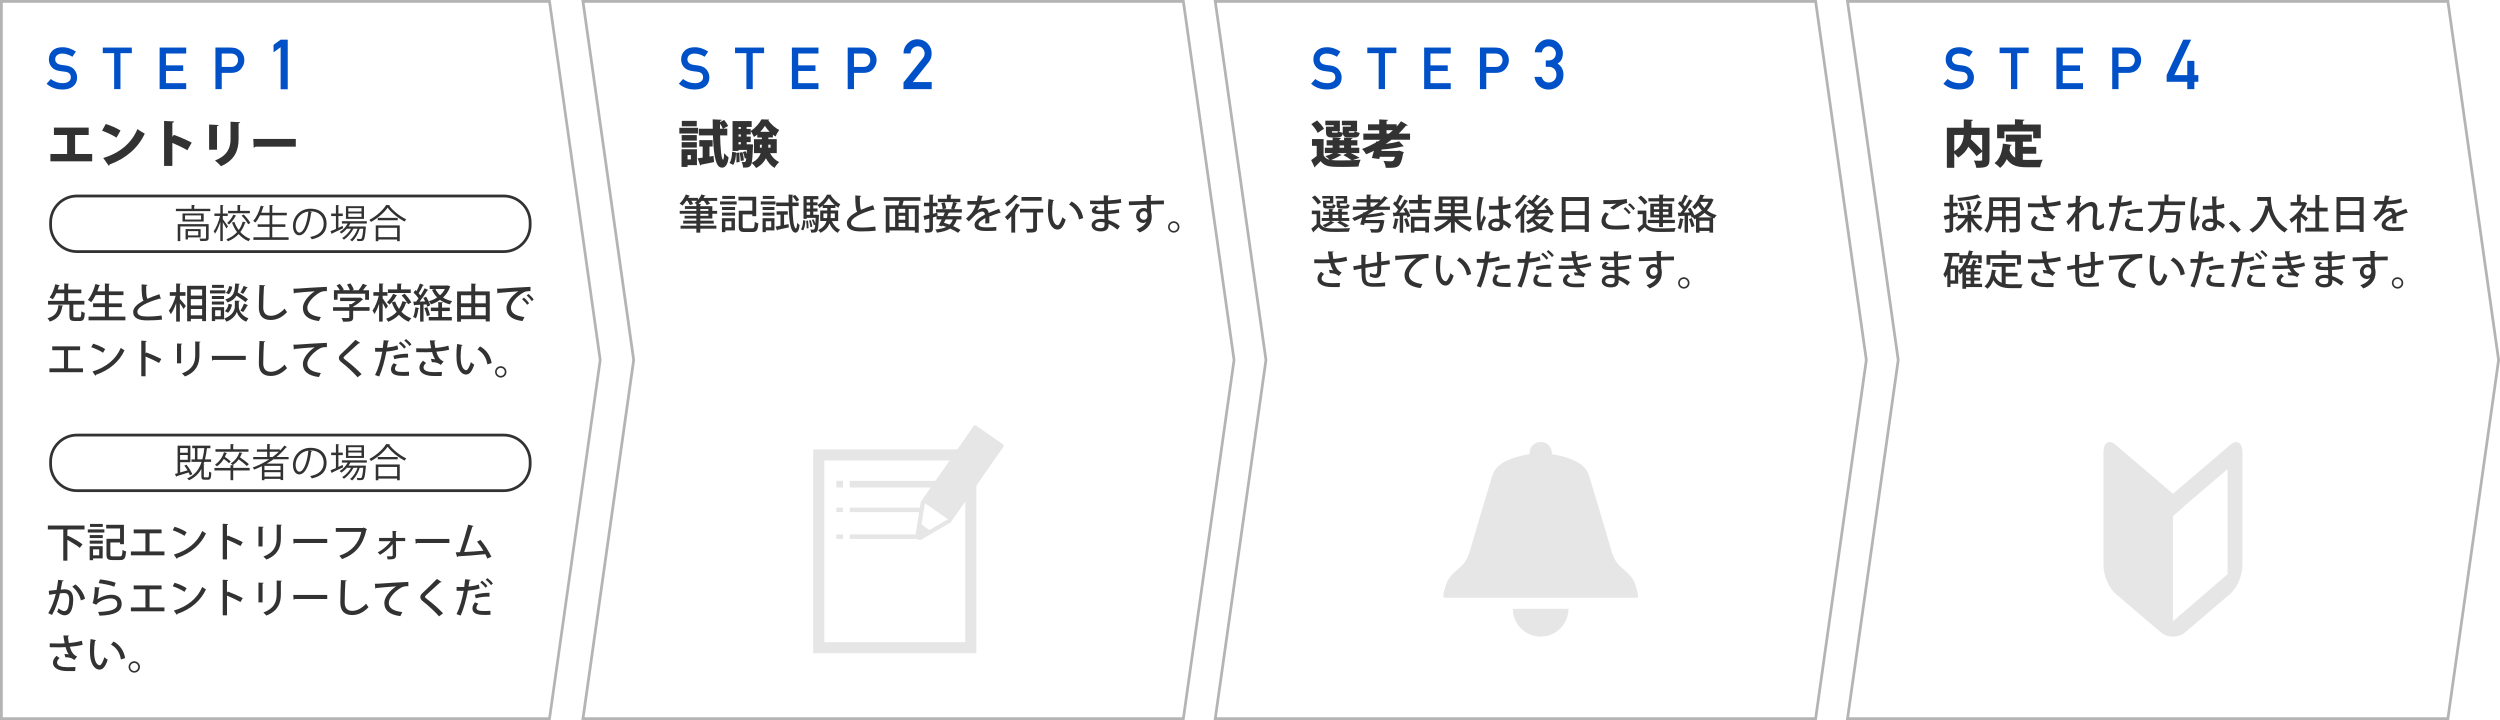 <?xml version="1.0" encoding="UTF-8"?>
<svg id="_レイヤー_2" data-name="レイヤー 2" xmlns="http://www.w3.org/2000/svg" viewBox="0 0 899.27 259">
  <defs>
    <style>
      .cls-1 {
        fill: #323232;
      }

      .cls-2 {
        fill: #0050c8;
      }

      .cls-3 {
        fill: #e6e6e6;
      }

      .cls-4 {
        fill: #b4b4b4;
      }
    </style>
  </defs>
  <g id="_レイヤー_3" data-name="レイヤー 3">
    <g>
      <path class="cls-4" d="M197.23,1l18.17,128.5-18.17,128.5H1V1h196.23M198.09,0H0v259h198.09l18.31-129.5L198.09,0h0Z"/>
      <g>
        <path class="cls-2" d="M16.77,30.12l1.5-1.7c.56.45,1.21.81,1.94,1.09.73.27,1.5.41,2.3.41.92,0,1.65-.19,2.17-.57.53-.38.79-.88.79-1.51,0-1.18-.65-1.85-1.95-2.02-.34-.04-.66-.08-.95-.12s-.64-.09-1.03-.14c-1.29-.18-2.28-.65-2.95-1.42-.68-.77-1.01-1.7-1.01-2.78,0-1.27.43-2.32,1.28-3.14.85-.82,2.05-1.23,3.59-1.23.92,0,1.79.15,2.6.44s1.56.67,2.25,1.12l-1.26,1.87c-.55-.34-1.13-.62-1.76-.83s-1.27-.32-1.93-.32c-.7,0-1.29.18-1.77.53-.49.36-.73.89-.73,1.6,0,.42.16.82.49,1.19s.87.61,1.63.73c.2.03.44.07.72.11.28.04.6.08.96.12,1.39.17,2.42.68,3.09,1.52.67.84,1,1.77,1,2.79,0,1.37-.48,2.44-1.42,3.2-.95.76-2.23,1.14-3.83,1.14-2.25,0-4.15-.68-5.71-2.05Z"/>
        <path class="cls-2" d="M41.06,32.05v-12.93h-4.09v-2.01h10.45v2.01h-4.09v12.93h-2.27Z"/>
        <path class="cls-2" d="M57.42,32.05v-14.94h9.56v2.14h-7.29v4.26h6.21v2.02h-6.21v4.39h7.29v2.13h-9.56Z"/>
        <path class="cls-2" d="M77.49,32.05v-14.94h5.42c.58,0,1.14.06,1.68.18.54.12,1.09.41,1.68.86.45.35.83.83,1.15,1.44.31.61.47,1.32.47,2.13,0,1.07-.4,2.08-1.19,3.05-.8.96-1.96,1.45-3.49,1.45h-3.45v5.83h-2.27ZM79.75,19.26v4.82h3.36c.84,0,1.47-.25,1.88-.76.41-.5.62-1.06.62-1.65,0-.9-.32-1.57-.97-1.99-.42-.28-.95-.42-1.61-.42h-3.28Z"/>
        <path class="cls-2" d="M100.94,32.09v-15.12l-2.54,1.86v-2.71l2.54-1.84h2.56v17.82h-2.56Z"/>
      </g>
      <g>
        <path class="cls-1" d="M22.78,109.94c-.04.12-.15.21-.37.22-.4,2.37-1.07,4.39-4.5,5.54-.15-.37-.53-.92-.83-1.2,3.13-.89,3.69-2.59,3.94-4.75l1.76.19ZM26.38,113.6c0,.47.09.54.6.54h1.64c.5,0,.59-.29.64-2.15.29.23.89.47,1.26.57-.13,2.29-.51,2.9-1.79,2.9h-1.93c-1.46,0-1.83-.45-1.83-1.86v-4.03h-7.69v-1.35h5.83v-2.74h-2.87c-.35.79-.76,1.57-1.22,2.17-.31-.22-.88-.51-1.21-.64,1-1.23,1.73-3.22,2.06-4.75l1.66.37c-.04.12-.15.19-.34.19-.12.4-.25.85-.42,1.33h2.34v-2.18l1.76.1c-.02.13-.12.21-.35.25v1.83h4.73v1.33h-4.73v2.74h5.84v1.35h-3.98v4.03Z"/>
        <path class="cls-1" d="M39.18,113.88h5.93v1.35h-13.27v-1.35h5.9v-3.41h-4.25v-1.35h4.25v-2.97h-3.34c-.48.98-1.03,1.88-1.61,2.56-.28-.25-.83-.64-1.19-.85,1.16-1.27,2.15-3.52,2.72-5.7l1.73.48c-.04.12-.16.18-.37.18-.19.66-.42,1.33-.69,1.98h2.74v-2.84l1.79.12c-.01.12-.12.21-.35.25v2.48h5.24v1.35h-5.24v2.97h4.66v1.35h-4.66v3.41Z"/>
        <path class="cls-1" d="M57.85,107.51s-.09.01-.13.01c-.12,0-.23-.03-.34-.09-4.38,1.23-7.98,2.96-7.97,4.73.01,1.25,1.36,1.7,3.59,1.7s4.12-.21,5.14-.37l.13,1.48c-1.05.15-2.96.28-5.33.28-2.84,0-5.01-.69-5.04-3-.01-1.57,1.46-2.9,3.71-4.09-.53-.98-.7-2.65-.67-5.87l2.12.18c-.03.19-.16.32-.47.35-.03,2.31.03,3.84.4,4.67,1.3-.59,2.8-1.14,4.35-1.67l.51,1.68Z"/>
        <path class="cls-1" d="M64.7,106.41v1.13c.53.54,1.85,2.11,2.15,2.5l-.82,1.13c-.26-.5-.82-1.32-1.33-2.04v6.55h-1.33v-6.61c-.54,1.55-1.22,3.02-1.95,3.94-.15-.38-.47-.95-.69-1.27,1.01-1.22,1.96-3.41,2.46-5.33h-2.11v-1.32h2.29v-3.12l1.67.09c-.01.13-.1.21-.34.25v2.78h2.01v1.32h-2.01ZM67.31,102.81h6.8v12.7h-1.39v-.82h-4.07v.89h-1.33v-12.77ZM72.71,104.13h-4.07v2.2h4.07v-2.2ZM68.64,107.6v2.27h4.07v-2.27h-4.07ZM68.64,113.43h4.07v-2.29h-4.07v2.29Z"/>
        <path class="cls-1" d="M81.08,104.43v1.11h-5.55v-1.11h5.55ZM80.61,110.48v4.39h-3.22v.63h-1.19v-5.02h4.41ZM80.59,106.47v1.08h-4.38v-1.08h4.38ZM76.21,109.55v-1.08h4.38v1.08h-4.38ZM80.55,102.47v1.08h-4.28v-1.08h4.28ZM79.41,111.6h-2.02v2.15h2.02v-2.15ZM86.26,108.21c-.01.13-.15.23-.37.28v1.86c0,.89.56,3.08,3.47,4.17-.25.32-.63.85-.82,1.19-2.09-.82-3.12-2.64-3.35-3.53-.26.91-1.38,2.65-3.74,3.53-.16-.31-.53-.85-.79-1.13,3.19-1.13,3.81-3.33,3.81-4.23v-2.21l1.79.07ZM83.46,109.55c-.19,1.13-.67,2.29-1.44,2.97l-1.13-.62c.69-.54,1.14-1.58,1.35-2.61l1.22.25ZM86.26,102.1c-.01.12-.13.21-.34.23-.07,1.07-.18,2.02-.41,2.86,1.29.73,2.87,1.76,3.69,2.45l-.91,1.05c-.7-.64-2.04-1.57-3.24-2.33-.57,1.05-1.54,1.88-3.22,2.45-.15-.32-.5-.82-.79-1.08,3.08-.95,3.41-2.7,3.54-5.76l1.67.13ZM81.27,105.36c.59-.53.98-1.51,1.14-2.45l1.14.23c-.15,1-.54,2.08-1.22,2.71l-1.07-.5ZM89.15,103.41c-.07.1-.21.15-.35.13-.34.64-.88,1.55-1.32,2.15-.02-.01-1.01-.45-1.01-.45.41-.66.94-1.68,1.19-2.4l1.49.57ZM89.31,109.78c-.06.1-.18.15-.37.15-.35.69-.95,1.68-1.44,2.3l-1.04-.47c.44-.67,1.01-1.79,1.32-2.56l1.52.59Z"/>
        <path class="cls-1" d="M95.4,102.65c-.03.18-.16.29-.45.32-.12,1.85-.26,5.48-.26,7.63,0,2.04,1.01,2.99,2.71,2.99,1.61,0,3.33-.81,5-2.59.18.32.64,1.04.86,1.27-1.77,1.89-3.76,2.83-5.87,2.83-2.97,0-4.28-1.67-4.28-4.5,0-1.9.12-6.3.23-8.09l2.07.13Z"/>
        <path class="cls-1" d="M105.55,103.85c.44,0,1.07-.01,1.48-.04,1.49-.12,8.35-.57,10.55-.63v1.55c-1.19-.04-1.96.04-3.09.81-1.89,1.2-3.94,3.38-3.94,5.16s1.45,2.93,4.86,3.34l-.7,1.45c-4.18-.54-5.76-2.21-5.76-4.78,0-1.92,1.83-4.34,4.25-5.93-1.61.09-5.55.42-7.15.59-.04.1-.22.21-.35.23l-.15-1.74Z"/>
        <path class="cls-1" d="M132.93,110.5v1.29h-5.89v2.36c0,1.46-.76,1.58-3.6,1.58-.1-.4-.37-.98-.59-1.35.63.03,1.26.03,1.73.03.98,0,1.05,0,1.05-.31v-2.31h-5.83v-1.29h5.83v-1.14l.79.04c.54-.32,1.07-.7,1.54-1.1h-5.62v-1.23h7l.23-.06,1.07.64c-.06.09-.18.13-.28.16-.81.81-2.07,1.8-3.33,2.49v.19h5.89ZM121.42,105.63v2.18h-1.3v-3.43h2.11c-.29-.54-.75-1.2-1.17-1.71l1.19-.54c.56.62,1.17,1.48,1.42,2.07l-.4.19h2.59c-.22-.62-.63-1.42-1.04-2.04l1.22-.45c.5.7,1.03,1.64,1.22,2.29l-.51.21h2.24c.54-.69,1.14-1.61,1.51-2.33,1.45.53,1.54.57,1.61.62-.06.12-.18.16-.37.15-.31.47-.75,1.04-1.19,1.57h2.18v3.43h-1.38v-2.18h-9.93Z"/>
        <path class="cls-1" d="M137.66,107.33c.42.54,1.64,2.33,1.9,2.75l-.78,1.04c-.22-.5-.69-1.36-1.13-2.11v6.67h-1.29v-6.39c-.47,1.45-1.07,2.81-1.7,3.69-.13-.38-.44-.92-.67-1.25.92-1.23,1.8-3.44,2.26-5.36h-1.93v-1.29h2.05v-3.12l1.62.09c-.01.12-.1.21-.34.23v2.8h1.73v1.29h-1.73v.95ZM145.54,105.65c.94.94,1.96,2.24,2.42,3.13l-1.17.67c-.1-.22-.23-.47-.41-.73-.04.12-.16.18-.34.18-.37,1.16-.91,2.27-1.63,3.27.98,1.03,2.18,1.83,3.57,2.33-.32.28-.76.85-.98,1.23-1.36-.57-2.52-1.42-3.5-2.5-1.01,1.04-2.29,1.92-3.88,2.52-.15-.32-.5-.83-.72-1.1,1.58-.56,2.83-1.41,3.78-2.45-.72-1.01-1.3-2.17-1.76-3.43l1.2-.34c.35.97.82,1.86,1.41,2.68.56-.85.95-1.79,1.22-2.77l1.61.37c-.48-.79-1.22-1.73-1.89-2.46l1.07-.6ZM142.86,106.29c-.06.09-.16.15-.32.13-.53,1.04-1.45,2.3-2.43,3.15-.21-.26-.66-.66-.95-.88.91-.75,1.77-1.95,2.26-3l1.45.6ZM147.75,104.1v1.29h-8.22v-1.29h3.35v-2.12l1.71.09c-.02.13-.1.21-.34.25v1.79h3.49Z"/>
        <path class="cls-1" d="M150.84,110.85c-.03.15-.16.18-.31.16-.18,1.23-.48,2.64-.92,3.5-.25-.16-.7-.37-1-.48.4-.82.67-2.21.83-3.5l1.39.32ZM153.66,110.29c-.06-.23-.15-.51-.26-.81l-1.05.07v6.14h-1.23v-6.06c-.73.03-1.39.07-1.92.09-.03.13-.15.19-.25.21l-.29-1.44h1.03c.28-.35.57-.75.85-1.16-.44-.66-1.14-1.48-1.79-2.08l.69-.92c.13.12.26.23.4.37.45-.85.95-1.92,1.23-2.72l1.41.59c-.06.09-.18.13-.35.13-.37.82-1,1.96-1.54,2.78.26.28.48.54.67.81.57-.89,1.1-1.82,1.49-2.59l1.36.63c-.07.09-.19.13-.38.13-.7,1.19-1.79,2.78-2.78,4.01l1.99-.04c-.22-.44-.45-.88-.69-1.27l1.01-.42c.63.97,1.27,2.24,1.49,3.08l-1.08.5ZM153.69,110.47c.41.91.81,2.08.98,2.86-.31.12-.62.22-1.11.4-.13-.79-.53-1.99-.92-2.92l1.05-.34ZM159,111.9v2.12h3.52v1.26h-8.31v-1.26h3.43v-2.12h-2.65v-1.25h2.65v-1.98l1.71.1c-.01.12-.12.21-.35.23v1.64h2.81v1.25h-2.81ZM161.07,102.65l.94.41c-.03.09-.1.15-.16.19-.53,1.54-1.41,2.78-2.49,3.78.94.6,2.05,1.04,3.31,1.3-.29.28-.66.81-.85,1.16-1.36-.34-2.55-.88-3.54-1.61-.98.69-2.08,1.22-3.27,1.61-.15-.34-.5-.85-.76-1.13,1.07-.31,2.09-.76,3-1.36-.78-.78-1.39-1.71-1.86-2.78l.91-.26h-1.74v-1.25h6.27l.25-.06ZM156.63,103.95c.38.86.94,1.61,1.64,2.26.72-.64,1.33-1.39,1.77-2.26h-3.41Z"/>
        <path class="cls-1" d="M170.94,104.81h5.23v10.83h-1.45v-.82h-8.91v.88h-1.39v-10.88h5.1v-2.84l1.76.12c-.02.12-.1.21-.34.23v2.49ZM169.52,106.22h-3.71v2.9h3.71v-2.9ZM165.81,110.48v2.97h3.71v-2.97h-3.71ZM174.72,106.22h-3.78v2.9h3.78v-2.9ZM170.94,113.46h3.78v-2.97h-3.78v2.97Z"/>
        <path class="cls-1" d="M178.79,103.85c.44,0,1.07-.01,1.48-.04,1.49-.12,8.35-.57,10.55-.63v1.55c-1.19-.04-1.96.04-3.09.81-1.89,1.2-3.94,3.38-3.94,5.16s1.45,2.93,4.86,3.34l-.7,1.45c-4.17-.54-5.76-2.21-5.76-4.78,0-1.92,1.83-4.34,4.25-5.93-1.71.13-5.55.42-7.15.59-.04.1-.22.21-.35.23l-.15-1.74ZM188.45,107.06c.66.51,1.46,1.38,1.88,2.01l-.72.56c-.37-.59-1.25-1.55-1.82-2.01l.66-.56ZM190.1,105.75c.69.54,1.48,1.35,1.88,1.99l-.7.57c-.37-.56-1.19-1.49-1.83-2.01l.66-.56Z"/>
        <path class="cls-1" d="M18.79,124.59h10.02v1.39h-4.31v6.52h5.35v1.39h-12.07v-1.39h5.23v-6.52h-4.22v-1.39Z"/>
        <path class="cls-1" d="M33.51,123.62c1.49.45,3.25,1.23,4.32,1.95l-.76,1.32c-1.05-.73-2.8-1.51-4.25-2.02l.69-1.25ZM33.24,133.64c5.05-1.55,8.48-4.45,10.21-8.5.42.34.92.62,1.35.85-1.82,4-5.36,7.13-10.27,8.82-.01.15-.12.29-.23.35l-1.05-1.52Z"/>
        <path class="cls-1" d="M57.21,130.56c-1.35-.76-3.32-1.7-4.85-2.3v7.09h-1.54v-12.82l1.96.12c-.01.16-.15.28-.42.34v4.19l.29-.41c1.67.62,3.9,1.6,5.38,2.37l-.82,1.42Z"/>
        <path class="cls-1" d="M63.67,130.7v-7.15l1.88.1c-.01.13-.15.25-.4.28v6.77h-1.48ZM72.11,122.93c-.01.15-.13.25-.38.28v4.61c0,3.09-1.04,5.95-5.2,7.6-.23-.28-.76-.83-1.1-1.08,3.96-1.49,4.79-3.96,4.79-6.52v-5l1.89.1Z"/>
        <path class="cls-1" d="M76.18,128h12.23v1.46h-11.65c-.09.15-.28.25-.47.26l-.12-1.73Z"/>
        <path class="cls-1" d="M95.4,122.79c-.03.18-.16.29-.45.32-.12,1.85-.26,5.48-.26,7.63,0,2.04,1.01,2.99,2.71,2.99,1.61,0,3.33-.81,5-2.59.18.32.64,1.04.86,1.27-1.77,1.89-3.76,2.83-5.87,2.83-2.97,0-4.28-1.67-4.28-4.5,0-1.9.12-6.3.23-8.09l2.07.13Z"/>
        <path class="cls-1" d="M105.55,123.99c.44,0,1.07-.01,1.48-.04,1.49-.12,8.35-.57,10.55-.63v1.55c-1.19-.04-1.96.04-3.09.81-1.89,1.2-3.94,3.38-3.94,5.16s1.45,2.93,4.86,3.34l-.7,1.45c-4.18-.54-5.76-2.21-5.76-4.78,0-1.92,1.83-4.34,4.25-5.93-1.61.09-5.55.42-7.15.59-.04.1-.22.21-.35.23l-.15-1.74Z"/>
        <path class="cls-1" d="M128.62,135.71c-1.35-1.58-3.6-3.68-5.67-5.3-.82-.64-1.05-1.05-1.05-1.67,0-.45.21-.88.73-1.38,1.41-1.3,3.97-3.79,5.23-5.11l1.68,1.1c-.07.09-.19.16-.37.16-.06,0-.1,0-.16-.01-1.41,1.32-3.57,3.22-4.78,4.34-.35.34-.66.62-.66.83,0,.25.32.54.85.92,1.86,1.38,3.9,3.18,5.65,5.01l-1.46,1.11Z"/>
        <path class="cls-1" d="M143.24,125.67c-1.17.4-2.74.66-4.25.78-.59,3.21-1.49,6.53-2.59,8.98l-1.49-.53c1.17-2.34,2.04-5.24,2.58-8.38-.22.01-.46.01-.66.01-.7,0-1.38,0-1.89-.01l-.02-1.39c.47.03,1.23.03,1.93.03.26,0,.54,0,.84-.01.12-.88.23-1.9.32-2.78l1.98.19c-.03.16-.22.29-.42.32-.09.59-.21,1.38-.34,2.14,1.3-.13,2.62-.37,3.72-.78l.29,1.44ZM147.15,135.14c-.56.04-1.14.07-1.73.07-2.11,0-4.8-.13-4.78-2.4,0-.83.45-1.61.92-2.15l1.23.48c-.48.53-.72,1.04-.72,1.45,0,1.04,1.1,1.2,3.11,1.2.66,0,1.35-.03,1.93-.1l.03,1.45ZM141.51,127.96c1.48-.47,3.56-.76,5.27-.73v1.39c-1.61-.06-3.47.16-4.95.59l-.32-1.25ZM144.09,122.87c.67.51,1.51,1.33,1.95,1.95l-.69.59c-.39-.59-1.3-1.51-1.89-1.95l.63-.59ZM146.04,121.95c.7.51,1.52,1.3,1.95,1.93l-.67.6c-.38-.56-1.24-1.46-1.9-1.95l.63-.59Z"/>
        <path class="cls-1" d="M161.57,125.79c-1.22.34-2.99.59-4.63.72.56,1.82,1.2,2.87,2.64,3.52l-1.03,1.25c-.63-.56-1.49-1.01-3.22-1.01l-.32-1.19c.59.03,1.19.1,1.55.18-.44-.57-.81-1.42-1.13-2.62-.62.04-1.38.07-2.18.07-.89,0-2.56-.01-3.53-.04v-1.39c.85.03,2.01.06,3.54.06.62,0,1.3-.03,1.83-.07-.18-.81-.32-1.8-.47-2.84l2.05.04c-.01.18-.15.31-.4.35.06.81.19,1.6.32,2.34,1.58-.12,3.49-.44,4.69-.82l.28,1.46ZM158.87,135.25c-.72.01-1.52.01-2.71.01-3.31,0-5.29-1.16-5.29-3.03,0-.86.45-1.67,1.29-2.48l1.1.83c-.62.5-.91,1.08-.91,1.58,0,1.26,1.66,1.7,3.85,1.7,1.22,0,2.04-.03,2.78-.07l-.12,1.45Z"/>
        <path class="cls-1" d="M166.4,124.13c-.03.13-.19.23-.39.25-.21,1.14-.32,2.61-.32,3.93,0,3.98,1.3,4.85,2.05,4.85.54-.01,1.23-1.49,1.64-2.9.29.26.85.72,1.2.89-.84,2.61-1.77,3.57-2.92,3.57-2.06,0-3.25-2.56-3.41-5.13-.04-.56-.06-1.17-.06-1.82,0-1.29.07-2.71.23-4.03l1.98.38ZM175.32,131.08c-.43-2.59-1.69-4.29-3.57-5.38l.92-1.1c2.1,1.13,3.74,3.19,4.18,5.99l-1.52.48Z"/>
        <path class="cls-1" d="M182.18,133.77c0,1.13-.92,2.05-2.05,2.05s-2.05-.92-2.05-2.05.92-2.05,2.05-2.05,2.05.95,2.05,2.05ZM181.56,133.77c0-.79-.64-1.44-1.44-1.44s-1.45.64-1.45,1.44.64,1.45,1.45,1.45,1.44-.67,1.44-1.45Z"/>
      </g>
      <g>
        <path class="cls-1" d="M30.41,190.46h-5.85c-.06.07-.16.12-.32.15v2.3l.19-.22c1.73.85,4.09,2.18,5.26,3.11l-1,1.27c-.97-.81-2.83-1.98-4.45-2.89v7.49h-1.48v-11.21h-5.55v-1.41h13.2v1.41Z"/>
        <path class="cls-1" d="M31.58,191.55v-1.11h5.96v1.11h-5.96ZM36.93,196.48v4.39h-3.46v.63h-1.22v-5.02h4.67ZM32.28,193.55v-1.08h4.69v1.08h-4.69ZM32.28,195.55v-1.08h4.69v1.08h-4.69ZM36.97,188.47v1.08h-4.6v-1.08h4.6ZM35.68,197.6h-2.21v2.15h2.21v-2.15ZM39.7,199.43c0,.6.15.7.91.7h2.5c.75,0,.86-.35.97-2.34.31.25.91.47,1.29.56-.19,2.43-.59,3.11-2.15,3.11h-2.75c-1.66,0-2.17-.41-2.17-2.01v-5.64h4.89v-3.71h-5v-1.33h6.39v6.99h-1.39v-.63h-3.49v4.31Z"/>
        <path class="cls-1" d="M48.09,190.45h10.02v1.39h-4.31v6.52h5.35v1.39h-12.07v-1.39h5.23v-6.52h-4.22v-1.39Z"/>
        <path class="cls-1" d="M62.81,189.48c1.49.45,3.25,1.23,4.32,1.95l-.76,1.32c-1.05-.73-2.8-1.51-4.25-2.02l.69-1.25ZM62.53,199.5c5.05-1.55,8.48-4.45,10.21-8.5.42.34.92.62,1.35.85-1.82,4-5.36,7.13-10.27,8.82-.01.15-.12.29-.23.35l-1.05-1.52Z"/>
        <path class="cls-1" d="M86.51,196.42c-1.35-.76-3.33-1.7-4.85-2.3v7.09h-1.54v-12.82l1.96.12c-.02.16-.15.28-.43.34v4.19l.29-.41c1.67.62,3.9,1.6,5.38,2.37l-.82,1.42Z"/>
        <path class="cls-1" d="M92.97,196.56v-7.15l1.88.1c-.01.13-.15.25-.4.28v6.77h-1.48ZM101.41,188.79c-.01.15-.13.25-.38.28v4.61c0,3.09-1.04,5.95-5.2,7.6-.23-.28-.76-.83-1.1-1.08,3.96-1.49,4.79-3.96,4.79-6.52v-5l1.89.1Z"/>
        <path class="cls-1" d="M105.48,193.86h12.23v1.46h-11.64c-.09.15-.28.25-.47.26l-.12-1.73Z"/>
        <path class="cls-1" d="M132.05,190.37c-.04.09-.13.16-.25.21-1.22,5.52-3.97,8.76-8.77,10.53-.22-.37-.69-.91-.98-1.2,4.48-1.46,7.09-4.64,7.92-8.6h-9.18v-1.39h9.73l.26-.18,1.27.63Z"/>
        <path class="cls-1" d="M145.76,194.65h-3.34l.06,5.04c0,1.45-1.05,1.54-3.03,1.54-.06-.29-.16-.76-.28-1.1.7.01,1.44,0,1.66-.01.26-.01.44-.23.44-.45l-.03-3.98c-1.08,1.46-2.89,2.93-4.56,3.9-.19-.29-.51-.66-.82-.89,1.77-.89,3.59-2.43,4.75-4.03h-4.25v-1.17h4.86l-.03-2.53,1.51.06c0,.13-.12.23-.31.25l.02,2.23h3.35v1.17Z"/>
        <path class="cls-1" d="M149.42,193.86h12.23v1.46h-11.65c-.09.15-.28.25-.47.26l-.12-1.73Z"/>
        <path class="cls-1" d="M175.32,200.92c-.22-.53-.47-1.05-.75-1.58-3.12.35-7.63.66-9.84.78-.03.15-.15.28-.29.31l-.51-1.77c.44,0,.95-.01,1.52-.03.94-2.78,2.24-7.05,2.99-9.92l1.9.5c-.04.16-.21.23-.44.25-.75,2.56-1.93,6.28-2.92,9.11,2.05-.09,5.17-.31,6.91-.48-.69-1.14-1.54-2.33-2.3-3.22l1.23-.67c1.49,1.68,3.16,4.39,3.94,6.06l-1.45.67Z"/>
        <path class="cls-1" d="M22.89,208.83c-.04.21-.22.28-.48.29-.16.76-.4,2.09-.57,2.96.53-.06,1.08-.1,1.42-.1,2.33-.01,3.08,1.57,3.08,3.81,0,.59-.1,2.02-.44,3.09-.46,1.64-1.42,2.45-2.72,2.45-.59,0-1.42-.28-2.65-1.25.21-.37.4-.82.51-1.25,1.08.81,1.68.98,2.11.98.7,0,1.11-.51,1.38-1.39.23-.78.38-2.05.38-2.7-.02-1.55-.51-2.4-1.76-2.39-.4,0-.94.03-1.58.12-.7,2.83-1.52,5.41-2.86,7.76l-1.35-.64c1.3-2.24,2.08-4.37,2.72-6.96l-2.42.34-.12-1.44,2.81-.31c.21-1.07.41-2.36.56-3.62l1.98.23ZM29.09,215.98c-.41-2.04-1.74-3.87-3.09-4.94l1.11-.82c1.54,1.11,3.08,3.21,3.47,5.19l-1.49.57Z"/>
        <path class="cls-1" d="M35.98,211.38c-.06.15-.18.22-.38.25-.15,2.09-.37,3.59-.6,3.93h.01c1.33-.94,3.43-1.63,5.1-1.63,2.17,0,3.66,1.17,3.65,3.28-.03,2.75-2.2,4.04-7.95,4.26-.12-.35-.32-.94-.53-1.33,4.98-.22,6.9-.98,6.91-2.9.01-1.22-.86-1.99-2.37-1.99-2.29,0-4.7,1.38-5.19,2.29l-1.38-.62c.31-.26.83-3,.86-5.77l1.86.23ZM35.95,208.41c1.86.21,4.17.63,5.65,1.22l-.48,1.42c-1.49-.62-3.82-1.05-5.61-1.29l.44-1.35Z"/>
        <path class="cls-1" d="M48.09,210.59h10.02v1.39h-4.31v6.52h5.35v1.39h-12.07v-1.39h5.23v-6.52h-4.22v-1.39Z"/>
        <path class="cls-1" d="M62.81,209.62c1.49.45,3.25,1.23,4.32,1.95l-.76,1.32c-1.05-.73-2.8-1.51-4.25-2.02l.69-1.25ZM62.53,219.64c5.05-1.55,8.48-4.45,10.21-8.5.42.34.92.62,1.35.85-1.82,4-5.36,7.13-10.27,8.82-.01.15-.12.29-.23.35l-1.05-1.52Z"/>
        <path class="cls-1" d="M86.51,216.56c-1.35-.76-3.33-1.7-4.85-2.3v7.09h-1.54v-12.82l1.96.12c-.02.16-.15.28-.43.34v4.19l.29-.41c1.67.62,3.9,1.6,5.38,2.37l-.82,1.42Z"/>
        <path class="cls-1" d="M92.97,216.7v-7.15l1.88.1c-.01.13-.15.25-.4.28v6.77h-1.48ZM101.41,208.93c-.01.15-.13.25-.38.28v4.61c0,3.09-1.04,5.95-5.2,7.6-.23-.28-.76-.83-1.1-1.08,3.96-1.49,4.79-3.96,4.79-6.52v-5l1.89.1Z"/>
        <path class="cls-1" d="M105.48,214h12.23v1.46h-11.64c-.09.15-.28.25-.47.26l-.12-1.73Z"/>
        <path class="cls-1" d="M124.7,208.79c-.03.18-.16.29-.45.32-.12,1.85-.26,5.48-.26,7.63,0,2.04,1.01,2.99,2.71,2.99,1.61,0,3.33-.81,5-2.59.18.32.64,1.04.86,1.27-1.77,1.89-3.76,2.83-5.87,2.83-2.97,0-4.28-1.67-4.28-4.5,0-1.9.12-6.3.23-8.09l2.07.13Z"/>
        <path class="cls-1" d="M134.85,209.99c.44,0,1.07-.01,1.48-.04,1.49-.12,8.35-.57,10.55-.63l.02,1.55c-1.2-.04-1.98.04-3.11.81-1.89,1.2-3.94,3.38-3.94,5.16s1.45,2.93,4.86,3.34l-.7,1.45c-4.17-.54-5.76-2.21-5.76-4.78,0-1.92,1.83-4.34,4.25-5.93-1.61.09-5.55.42-7.15.59-.04.1-.22.21-.35.23l-.15-1.74Z"/>
        <path class="cls-1" d="M157.92,221.71c-1.35-1.58-3.6-3.68-5.67-5.3-.82-.64-1.05-1.05-1.05-1.67,0-.45.21-.88.73-1.38,1.41-1.3,3.97-3.79,5.23-5.11l1.68,1.1c-.07.09-.19.16-.37.16-.06,0-.1,0-.16-.01-1.41,1.32-3.57,3.22-4.78,4.34-.35.34-.66.62-.66.83,0,.25.32.54.85.92,1.86,1.38,3.9,3.18,5.65,5.01l-1.46,1.11Z"/>
        <path class="cls-1" d="M172.54,211.67c-1.17.4-2.74.66-4.25.78-.59,3.21-1.49,6.53-2.59,8.98l-1.49-.53c1.17-2.34,2.04-5.24,2.58-8.38-.22.01-.45.01-.66.01-.7,0-1.38,0-1.89-.01v-1.39c.46.03,1.22.03,1.92.03.26,0,.54,0,.83-.01.12-.88.23-1.9.32-2.78l1.98.19c-.03.16-.22.29-.43.32-.09.59-.21,1.38-.34,2.14,1.3-.13,2.62-.37,3.72-.78l.29,1.44ZM176.45,221.14c-.56.04-1.14.07-1.73.07-2.11,0-4.8-.13-4.78-2.4,0-.83.46-1.61.92-2.15l1.23.48c-.48.53-.72,1.04-.72,1.45,0,1.04,1.1,1.2,3.11,1.2.66,0,1.35-.03,1.93-.1l.03,1.45ZM170.81,213.96c1.48-.47,3.56-.76,5.27-.73v1.39c-1.61-.06-3.47.16-4.95.59l-.32-1.25ZM173.39,208.87c.67.51,1.51,1.33,1.95,1.95l-.69.59c-.4-.59-1.3-1.51-1.89-1.95l.63-.59ZM175.34,207.95c.7.51,1.52,1.3,1.95,1.93l-.67.6c-.38-.56-1.25-1.46-1.9-1.95l.63-.59Z"/>
        <path class="cls-1" d="M29.74,231.93c-1.22.34-2.99.59-4.63.72.56,1.82,1.2,2.87,2.64,3.52l-1.03,1.25c-.63-.56-1.49-1.01-3.22-1.01l-.32-1.19c.59.03,1.19.1,1.55.18-.44-.57-.81-1.42-1.13-2.62-.62.04-1.38.07-2.18.07-.89,0-2.56-.01-3.53-.04v-1.39c.85.03,2.01.06,3.54.06.62,0,1.3-.03,1.83-.07-.18-.81-.32-1.8-.47-2.84l2.05.04c-.02.18-.15.31-.4.35.06.81.19,1.6.32,2.34,1.58-.12,3.49-.44,4.69-.82l.28,1.46ZM27.04,241.39c-.72.01-1.52.01-2.71.01-3.31,0-5.29-1.16-5.29-3.03,0-.86.45-1.67,1.29-2.48l1.1.83c-.62.5-.91,1.08-.91,1.58,0,1.26,1.66,1.7,3.85,1.7,1.21,0,2.04-.03,2.78-.07l-.12,1.45Z"/>
        <path class="cls-1" d="M34.57,230.27c-.03.13-.19.23-.4.25-.21,1.14-.32,2.61-.32,3.93,0,3.98,1.3,4.85,2.05,4.85.54-.01,1.23-1.49,1.64-2.9.29.26.85.72,1.2.89-.83,2.61-1.77,3.57-2.92,3.57-2.07,0-3.25-2.56-3.41-5.13-.04-.56-.06-1.17-.06-1.82,0-1.29.07-2.71.23-4.03l1.98.38ZM43.49,237.22c-.42-2.59-1.68-4.29-3.57-5.38l.92-1.1c2.09,1.13,3.74,3.19,4.17,5.99l-1.52.48Z"/>
        <path class="cls-1" d="M50.35,239.91c0,1.13-.92,2.05-2.05,2.05s-2.05-.92-2.05-2.05.92-2.05,2.05-2.05,2.05.95,2.05,2.05ZM49.73,239.91c0-.79-.64-1.44-1.44-1.44s-1.45.64-1.45,1.44.64,1.45,1.45,1.45,1.44-.67,1.44-1.45Z"/>
      </g>
      <path class="cls-4" d="M425.23,1l18.17,128.5-18.17,128.5h-214.95l18.15-128.36.02-.14-.02-.14L210.27,1h214.95M426.09,0h-216.97l18.31,129.5-18.31,129.5h216.97l18.31-129.5L426.09,0h0Z"/>
      <g>
        <path class="cls-2" d="M244.2,30.12l1.5-1.7c.56.45,1.21.81,1.94,1.09.73.27,1.5.41,2.3.41.92,0,1.65-.19,2.17-.57.53-.38.79-.88.79-1.51,0-1.18-.65-1.85-1.95-2.02-.34-.04-.66-.08-.95-.12s-.64-.09-1.03-.14c-1.29-.18-2.28-.65-2.95-1.42-.68-.77-1.01-1.7-1.01-2.78,0-1.27.43-2.32,1.28-3.14.85-.82,2.05-1.23,3.59-1.23.92,0,1.79.15,2.6.44s1.56.67,2.25,1.12l-1.26,1.87c-.55-.34-1.13-.62-1.76-.83s-1.27-.32-1.93-.32c-.7,0-1.29.18-1.77.53-.49.36-.73.89-.73,1.6,0,.42.16.82.49,1.19s.87.61,1.63.73c.2.03.44.07.72.11.28.04.6.08.96.12,1.39.17,2.42.68,3.09,1.52.67.84,1,1.77,1,2.79,0,1.37-.48,2.44-1.42,3.2-.95.76-2.23,1.14-3.83,1.14-2.25,0-4.15-.68-5.71-2.05Z"/>
        <path class="cls-2" d="M268.49,32.05v-12.93h-4.09v-2.01h10.45v2.01h-4.09v12.93h-2.27Z"/>
        <path class="cls-2" d="M284.85,32.05v-14.94h9.56v2.14h-7.29v4.26h6.21v2.02h-6.21v4.39h7.29v2.13h-9.56Z"/>
        <path class="cls-2" d="M304.92,32.05v-14.94h5.42c.58,0,1.14.06,1.68.18.54.12,1.09.41,1.68.86.45.35.83.83,1.15,1.44.31.61.47,1.32.47,2.13,0,1.07-.4,2.08-1.19,3.05-.8.96-1.96,1.45-3.49,1.45h-3.45v5.83h-2.27ZM307.18,19.26v4.82h3.36c.84,0,1.47-.25,1.88-.76.41-.5.62-1.06.62-1.65,0-.9-.32-1.57-.97-1.99-.42-.28-.95-.42-1.61-.42h-3.28Z"/>
        <path class="cls-2" d="M324.99,32.05v-2.39l6.96-8.7c.27-.34.44-.66.52-.94.08-.29.12-.56.12-.83,0-.62-.22-1.19-.66-1.73s-1.04-.8-1.79-.8c-.69,0-1.28.23-1.78.69-.49.46-.77,1.09-.82,1.89h-2.55c0-1.44.5-2.66,1.48-3.64.98-.99,2.14-1.48,3.48-1.48,1.48,0,2.72.5,3.7,1.5.99,1,1.48,2.2,1.48,3.61,0,1.21-.35,2.25-1.06,3.12l-5.72,7.18h6.79v2.54h-10.14Z"/>
      </g>
      <g>
        <path class="cls-1" d="M251.12,45.97v2.07h-6.76v-2.07h6.76ZM250.7,53.7v5.71h-3.39v.64h-2.16v-6.35h5.55ZM250.65,48.59v1.98h-5.44v-1.98h5.44ZM245.21,53.1v-1.98h5.44v1.98h-5.44ZM250.63,43.47v1.98h-5.37v-1.98h5.37ZM248.51,55.77h-1.19v1.56h1.19v-1.56ZM255.21,56.32l1.46-.22.18,2.2c-1.7.35-3.46.71-4.63.93-.04.17-.18.27-.33.31l-.95-2.6,1.81-.24v-3.99h-1.21v-2.31h4.8v2.31h-1.13v3.61ZM261.63,48.7h-2.6c.09,4.36.4,8.53,1.06,8.75h.02c.18,0,.31-1.21.42-2.38.4.57,1.13,1.25,1.54,1.54-.24,2.51-1.17,3.7-2.31,3.7-.26,0-.51-.06-.79-.18-1.85-.79-2.34-6.13-2.53-11.43h-5.05v-2.4h5c-.02-1.19-.02-2.33-.04-3.37l3.24.16c-.02.22-.18.35-.59.42v.4l1.5-.77c.53.66,1.15,1.56,1.41,2.2l-1.78.95h1.48v2.4ZM259,46.3h1.01c-.2-.49-.6-1.19-1.01-1.79v1.79Z"/>
        <path class="cls-1" d="M264.77,54.87c-.09,1.72-.27,3.41-1.04,4.45l-1.32-.7c.66-.93.88-2.45.95-4.03l1.41.27ZM279.41,55.09h-2.4c.71,1.39,1.83,2.56,3.28,3.2-.55.49-1.32,1.45-1.68,2.11-1.34-.77-2.34-2-3.1-3.48-.64,1.34-1.72,2.56-3.53,3.52-.33-.55-1.08-1.41-1.59-1.83-.31,1.46-1.08,1.74-3.08,1.68-.04-.62-.24-1.48-.55-2.03.42.05.73.05.95.05.55,0,.62-.46.73-1.43l-.51.18c-.09-.64-.4-1.63-.71-2.36l.97-.31c.15.27.26.6.37.93h.02c.02-.4.05-.88.07-1.39h-2.99v.37h-2.16v-10.75h6.88v2.12h-1.81v.71h1.46v.71c1.59-.92,3.17-2.76,3.88-4.16l2.78.09c-.04.15-.15.26-.33.29.88,1.28,2.49,2.78,3.94,3.44-.48.62-1.01,1.61-1.35,2.36-.31-.18-.62-.4-.93-.66v.99h-1.63v.6h3.02v5.02ZM264.88,58.43c.02-.33.04-.7.04-1.1,0-.75-.04-1.61-.13-2.33l1.08-.11c.11.77.16,1.72.16,2.53,0,.31,0,.6-.02.86l-1.14.15ZM266.49,45.68h-.82v.71h.82v-.71ZM266.49,48.37h-.82v.77h.82v-.77ZM265.66,51.12v.79h.82v-.79h-.82ZM266.47,57.91c-.02-.81-.22-2.05-.46-3l1.06-.18c.26.95.48,2.18.51,2.97l-1.12.22ZM269.69,51.89l1.21.09-.05.66c-.11,3.11-.24,4.93-.46,5.93,1.87-.93,2.8-2.18,3.24-3.48h-2.42v-5.02h2.84v-.6h-1.65v-1.06c-.38.33-.79.62-1.21.86-.28-.62-.71-1.54-1.15-2.11v1.21h-1.46v.77h1.46v1.98h-1.46v.79h.64l.48-.02ZM273.35,53.12h.66c.04-.33.04-.64.04-1.06h-.7v1.06ZM276.83,47.4c-.68-.7-1.28-1.46-1.7-2.14-.4.66-.97,1.43-1.65,2.14h3.35ZM277.16,52.05h-.77c0,.46,0,.75-.02,1.06h.79v-1.06Z"/>
      </g>
      <g>
        <path class="cls-1" d="M257.97,71.2v1.05h-3.28c.29.35.54.72.69,1.01l-1.19.5c-.19-.42-.6-1.03-1.01-1.51h-.81c-.34.41-.72.79-1.08,1.11l.95.06c-.02.13-.12.22-.35.25v.5h4.34v1.68h1.73v1.04h-1.73v1.73h-4.34v.75h4.85v1.05h-4.85v.75h5.8v1.08h-5.8v1.44h-1.41v-1.44h-5.68v-1.08h5.68v-.75h-4.73v-1.05h4.73v-.75h-4.23v-1h4.23v-.73h-5.98v-1.04h5.98v-.69h-4.12v-1h4.12v-.79c-.23-.13-.47-.26-.66-.35.32-.22.63-.48.92-.78h-2.07c.28.4.53.83.66,1.14l-1.2.38c-.15-.4-.5-1.03-.84-1.52h-.41c-.44.64-.92,1.25-1.39,1.7-.25-.21-.73-.53-1.04-.69.84-.78,1.73-2.08,2.26-3.31l1.49.51c-.04.09-.18.15-.35.13-.1.19-.21.4-.31.6h3.52v.72c.51-.59.97-1.27,1.26-1.96l1.49.44c-.04.1-.16.16-.34.15-.1.22-.23.44-.37.66h4.85ZM254.81,75.17h-2.91v.69h2.91v-.69ZM254.81,77.63v-.73h-2.91v.73h2.91Z"/>
        <path class="cls-1" d="M259.01,73.55v-1.11h5.96v1.11h-5.96ZM264.36,78.48v4.39h-3.46v.63h-1.22v-5.02h4.67ZM259.72,75.55v-1.08h4.69v1.08h-4.69ZM259.72,77.55v-1.08h4.69v1.08h-4.69ZM264.4,70.47v1.08h-4.6v-1.08h4.6ZM263.11,79.6h-2.21v2.15h2.21v-2.15ZM267.13,81.43c0,.6.15.7.91.7h2.5c.75,0,.86-.35.97-2.34.31.25.91.47,1.29.56-.19,2.43-.59,3.11-2.15,3.11h-2.75c-1.66,0-2.17-.41-2.17-2.01v-5.64h4.89v-3.71h-5v-1.33h6.39v6.99h-1.39v-.63h-3.49v4.31Z"/>
        <path class="cls-1" d="M273.66,73.55v-1.11h5.29v1.11h-5.29ZM278.58,78.48v4.39h-3.12v.63h-1.16v-5.02h4.28ZM278.57,74.47v1.08h-4.25v-1.08h4.25ZM274.32,77.55v-1.08h4.25v1.08h-4.25ZM278.52,70.47v1.08h-4.14v-1.08h4.14ZM277.41,79.6h-1.95v2.15h1.95v-2.15ZM282.04,80.93l1.61-.31.1,1.16c-1.49.34-3.03.69-4.03.91-.01.12-.12.19-.22.22l-.54-1.41c.51-.09,1.13-.21,1.79-.32v-3.96h-1.39v-1.22h4.01v1.22h-1.33v3.71ZM287.28,74.13h-2.23c.07,4.19.38,7.87,1.26,8.07h.02c.18,0,.34-.95.44-2.04.22.29.63.63.86.78-.19,1.86-.73,2.74-1.46,2.74-1.9,0-2.33-4.19-2.46-9.55h-4.51v-1.27h4.48c-.01-.97-.01-1.93-.03-2.89l1.74.1c0,.13-.1.22-.35.26v2.52h2.24v1.27ZM286.04,70.1c.54.54,1.16,1.32,1.42,1.86l-1.01.56c-.25-.53-.85-1.33-1.38-1.92l.97-.5Z"/>
        <path class="cls-1" d="M289.7,79.35c-.07,1.35-.22,2.72-.82,3.54l-.75-.41c.53-.75.7-2.04.76-3.28l.81.15ZM293.95,77.25l.66.07c-.01.1-.03.25-.03.38-.16,3.71-.32,5.04-.67,5.49-.22.29-.47.48-1.52.48-.21,0-.41,0-.63-.01-.01-.34-.12-.81-.29-1.1.45.04.85.04,1.04.04.53,0,.62-.51.73-1.76l-.48.18c-.1-.53-.42-1.33-.73-1.93l.59-.21c.26.45.5,1.03.66,1.51h.01c.03-.54.07-1.2.1-2.02h-3.21v.35h-1.16v-8.19h5.35v1.14h-1.83v1.11h1.52v1.08h-1.52v1.14h1.52v1.08h-1.52v1.16h1.42ZM290.14,82.17c.04-.75-.03-1.86-.16-2.74l.66-.07c.16.88.22,1.99.19,2.72l-.69.09ZM291.4,71.69h-1.23v1.11h1.23v-1.11ZM291.4,75.03v-1.14h-1.23v1.14h1.23ZM290.17,76.11v1.16h1.23v-1.16h-1.23ZM291.65,79.2c.26.76.48,1.74.54,2.37l-.67.15c-.04-.64-.26-1.64-.51-2.4l.64-.12ZM301.48,79.51h-2.24c.59,1.41,1.6,2.55,2.97,3.12-.29.25-.69.75-.89,1.11-1.33-.69-2.3-1.89-2.94-3.38-.47,1.27-1.41,2.46-3.24,3.38-.18-.29-.57-.75-.85-.97,1.83-.89,2.67-2.05,3.02-3.27h-2.27v-3.79h2.53v-.89h-1.64v-.89c-.38.34-.78.63-1.19.89-.15-.34-.41-.82-.66-1.11,1.41-.83,2.78-2.39,3.4-3.72l1.58.07c-.03.09-.1.16-.22.19.78,1.23,2.17,2.58,3.43,3.25-.25.32-.54.83-.73,1.22-.34-.22-.69-.48-1.04-.78v.88h-1.68v.89h2.67v3.79ZM300.23,73.71c-.82-.75-1.6-1.64-2.09-2.46-.45.79-1.14,1.68-1.98,2.46h4.07ZM296.19,78.44h1.32c.04-.38.06-.78.06-1.16v-.5h-1.38v1.66ZM300.28,76.78h-1.46v.51c0,.38-.01.76-.04,1.14h1.51v-1.66Z"/>
        <path class="cls-1" d="M314.57,75.51s-.09.01-.13.01c-.12,0-.23-.03-.34-.09-4.38,1.23-7.98,2.96-7.97,4.73.02,1.25,1.36,1.7,3.59,1.7s4.12-.21,5.14-.37l.13,1.48c-1.05.15-2.96.28-5.33.28-2.84,0-5.01-.69-5.04-3-.02-1.57,1.46-2.9,3.71-4.09-.53-.98-.7-2.65-.67-5.87l2.12.18c-.03.19-.16.32-.47.35-.03,2.31.03,3.84.39,4.67,1.3-.59,2.8-1.14,4.35-1.67l.51,1.68Z"/>
        <path class="cls-1" d="M331.11,72.24h-6.06c-.1.48-.26,1.07-.44,1.61h5.87v9.84h-1.41v-.78h-9.11v.78h-1.35v-9.84h4.57c.13-.5.25-1.07.35-1.61h-5.64v-1.32h13.21v1.32ZM319.96,75.13v6.5h2.01v-6.5h-2.01ZM325.62,76.52v-1.39h-2.39v1.39h2.39ZM325.62,79.05v-1.42h-2.39v1.42h2.39ZM323.23,80.17v1.46h2.39v-1.46h-2.39ZM329.07,81.63v-6.5h-2.2v6.5h2.2Z"/>
        <path class="cls-1" d="M345.99,76.45h-4.37c-.04.1-.16.15-.35.15-.16.35-.34.75-.53,1.14h5.1v1.19h-1.7c-.29.97-.7,1.76-1.29,2.39,1.05.45,2.01.94,2.67,1.39l-.91,1.04c-.67-.48-1.7-1.03-2.81-1.54-1.13.73-2.67,1.19-4.79,1.49-.09-.38-.32-.88-.53-1.16,1.65-.16,2.93-.44,3.91-.91-.47-.18-.92-.35-1.36-.48l-.16.29-1.2-.38c.32-.59.7-1.35,1.07-2.14h-1.86v-1.08l-1.3.38v3.88c0,1.36-.56,1.63-2.68,1.6-.04-.35-.22-.95-.39-1.33.34.01.66.01.92.01h.57c.21,0,.26-.07.26-.28v-3.5l-1.45.41c-.03.13-.13.21-.25.23l-.38-1.57c.57-.12,1.29-.28,2.08-.45v-3.02h-1.9v-1.27h1.9v-2.94l1.65.07c-.01.13-.1.22-.34.25v2.62h1.64v1.27h-1.64v2.7l1.58-.38.13,1.2h-.04s2.05.01,2.05.01l.56-1.29h-3.16v-1.2h2.39c-.03-.57-.22-1.49-.47-2.21l1.2-.23c.28.7.51,1.6.54,2.17l-1.22.28h3.71l-.75-.21c.28-.64.59-1.63.75-2.33h-5.46v-1.19h3.22v-1.57l1.74.1c-.02.13-.1.21-.34.25v1.22h3.43v1.19h-2.37l1.38.31c-.03.1-.15.16-.34.16-.21.62-.53,1.45-.84,2.07h2.72v1.2ZM340.16,78.92c-.19.41-.39.82-.6,1.2.64.19,1.33.42,2.04.67.51-.48.88-1.11,1.13-1.88h-2.56Z"/>
        <path class="cls-1" d="M359.98,76.61s-.06.01-.09.01c-.09,0-.18-.03-.25-.07-1.1.34-2.62.86-3.78,1.33.03.32.04.69.04,1.1s-.01.83-.04,1.32l-1.48.1c.06-.63.09-1.45.06-1.95-1.38.69-2.46,1.54-2.46,2.26s.91,1.08,2.74,1.08c1.35,0,2.72-.06,3.66-.18v1.36c-.81.09-2.08.12-3.68.12-2.81,0-4.15-.64-4.15-2.31,0-1.23,1.61-2.52,3.74-3.6-.07-.66-.37-1.08-.88-1.08-1.03,0-2.09.56-3.34,1.96-.38.42-.94,1-1.58,1.6l-1.01-1c.69-.62,1.46-1.3,1.93-1.9.64-.82,1.32-2.11,1.61-3.16h-.67c-.59.01-1.63.01-2.36,0v-1.32c.86.03,1.9.04,2.52.04h.89c.13-.64.25-1.26.35-2.04l1.85.21c-.03.15-.16.23-.35.26-.1.53-.22,1.01-.35,1.49,1.08-.03,3.02-.26,4.73-.83l.25,1.39c-1.61.5-3.74.69-5.36.75-.29.94-.6,1.68-.88,2.08h.01c.59-.48,1.44-.82,2.18-.82.91,0,1.6.64,1.8,1.8,1.19-.53,2.64-1.07,3.76-1.51l.57,1.51Z"/>
        <path class="cls-1" d="M363.78,77.77c-.47.51-.94,1-1.41,1.41-.19-.29-.62-.86-.88-1.13,1.41-1.13,3-3.06,3.98-4.89l1.55.64c-.06.1-.19.16-.38.13-.41.69-.89,1.41-1.42,2.09l.29.09c-.03.12-.13.22-.35.23v7.34h-1.39v-5.92ZM366.44,70.63c-.06.1-.18.15-.37.13-.89,1.08-2.43,2.55-3.79,3.49-.18-.31-.54-.85-.78-1.11,1.22-.81,2.65-2.11,3.38-3.16l1.55.66ZM375.26,75.11v1.32h-2.23v5.6c0,1.49-.62,1.67-3.57,1.64-.06-.4-.25-.98-.44-1.38.57.01,1.14.03,1.57.03.92,0,1.03,0,1.03-.31v-5.58h-4.72v-1.32h8.37ZM374.69,70.87v1.33h-7.25v-1.33h7.25Z"/>
        <path class="cls-1" d="M379.18,71.99c-.03.13-.19.23-.4.25-.21,1.14-.32,2.61-.32,3.93,0,3.98,1.3,4.85,2.05,4.85.54-.01,1.23-1.49,1.64-2.9.29.26.85.72,1.2.89-.83,2.61-1.77,3.57-2.92,3.57-2.07,0-3.25-2.56-3.41-5.13-.04-.56-.06-1.17-.06-1.82,0-1.29.07-2.71.23-4.03l1.98.38ZM388.11,78.94c-.42-2.59-1.68-4.29-3.57-5.38l.92-1.1c2.09,1.13,3.74,3.19,4.17,5.99l-1.52.48Z"/>
        <path class="cls-1" d="M392.07,72.14c.91.06,2.21.06,3.28.06.56,0,1.16-.01,1.69-.03-.02-.67-.03-1.44-.03-1.92l1.89.1c-.01.16-.13.25-.38.29,0,.41,0,1.01.02,1.46,1.6-.09,3.19-.22,4.63-.53l.16,1.35c-1.41.28-2.99.41-4.8.48l.04,2.36c1.38-.09,2.86-.28,3.9-.53l.15,1.29c-1.1.23-2.59.41-4.01.47.03.85.06,1.61.09,2.17,1.35.44,2.74,1.17,4.13,2.18l-.88,1.26c-1.11-.92-2.2-1.6-3.19-2.04v.56c-.02,1.3-.94,2.12-2.84,2.12s-3.25-.88-3.25-2.26c0-1.45,1.58-2.27,3.28-2.27.42,0,.88.01,1.33.12-.01-.53-.03-1.14-.06-1.8-.31.01-.62.01-.91.01-2.56,0-3.57-.31-3.57-1.33,0-.57.44-1.08,1.44-1.71l1,.57c-.86.42-.95.69-.95.85,0,.35.57.41,1.74.42.37,0,.81,0,1.22-.01-.03-.81-.04-1.61-.07-2.39-.54.01-1.17.03-1.73.03-.97,0-2.37-.01-3.28-.04v-1.3ZM397.32,80.06c-.51-.15-1.03-.22-1.48-.22-1,0-1.89.41-1.89,1.13s.85,1.1,1.96,1.1c1.01,0,1.41-.44,1.41-1.3v-.7Z"/>
        <path class="cls-1" d="M406.02,72.46c.92-.03,5.42-.15,6.43-.19,0-.21-.06-1.77-.09-2.17l1.99.09c-.01.13-.15.28-.41.32,0,.38.01,1.08.03,1.73,1.86-.06,3.76-.1,4.7-.12v1.38c-1.13-.01-2.87,0-4.67.06.01.54.01,1.07.03,1.44.03.51.04.89.06,1.36.19.57.21,1.26.21,1.61,0,3-2.07,4.76-4.41,5.65-.25-.34-.75-.85-1.07-1.14,1.89-.67,3.09-1.66,3.53-2.78h-.01c-.23.29-.66.51-1.14.51-1.3,0-2.53-1.05-2.53-2.62s1.32-2.78,2.74-2.78c.44,0,.86.12,1.16.32,0-.06-.01-.12-.01-.16-.01-.28-.03-.86-.04-1.38-2.42.07-4.82.13-6.43.22l-.04-1.35ZM412.77,77.56c0-1.05-.44-1.58-1.29-1.58s-1.49.64-1.49,1.61c0,.88.66,1.46,1.39,1.46.89,0,1.39-.7,1.39-1.49Z"/>
        <path class="cls-1" d="M424.26,81.63c0,1.13-.92,2.05-2.05,2.05s-2.05-.92-2.05-2.05.92-2.05,2.05-2.05,2.05.95,2.05,2.05ZM423.64,81.63c0-.79-.64-1.44-1.44-1.44s-1.45.64-1.45,1.44.64,1.45,1.45,1.45,1.44-.67,1.44-1.45Z"/>
      </g>
      <path class="cls-4" d="M652.66,1l18.17,128.5-18.17,128.5h-214.95l18.15-128.36.02-.14-.02-.14L437.71,1h214.95M653.53,0h-216.97l18.31,129.5-18.31,129.5h216.97l18.31-129.5L653.53,0h0Z"/>
      <g>
        <path class="cls-2" d="M471.63,30.12l1.5-1.7c.56.45,1.21.81,1.94,1.09.73.27,1.5.41,2.3.41.92,0,1.65-.19,2.17-.57.53-.38.79-.88.79-1.51,0-1.18-.65-1.85-1.95-2.02-.34-.04-.66-.08-.96-.12-.29-.04-.63-.09-1.03-.14-1.29-.18-2.28-.65-2.95-1.42-.68-.77-1.01-1.7-1.01-2.78,0-1.27.43-2.32,1.28-3.14.85-.82,2.05-1.23,3.59-1.23.92,0,1.79.15,2.61.44.81.29,1.56.67,2.25,1.12l-1.26,1.87c-.55-.34-1.13-.62-1.76-.83s-1.27-.32-1.93-.32c-.7,0-1.29.18-1.77.53-.49.36-.73.89-.73,1.6,0,.42.16.82.49,1.19s.87.61,1.63.73c.2.03.44.07.72.11.28.04.6.08.96.12,1.39.17,2.42.68,3.09,1.52.67.84,1,1.77,1,2.79,0,1.37-.47,2.44-1.42,3.2-.95.76-2.23,1.14-3.83,1.14-2.25,0-4.15-.68-5.71-2.05Z"/>
        <path class="cls-2" d="M495.92,32.05v-12.93h-4.09v-2.01h10.45v2.01h-4.09v12.93h-2.27Z"/>
        <path class="cls-2" d="M512.28,32.05v-14.94h9.56v2.14h-7.29v4.26h6.21v2.02h-6.21v4.39h7.29v2.13h-9.56Z"/>
        <path class="cls-2" d="M532.35,32.05v-14.94h5.42c.58,0,1.14.06,1.68.18.54.12,1.09.41,1.68.86.45.35.83.83,1.15,1.44.31.61.47,1.32.47,2.13,0,1.07-.4,2.08-1.19,3.05-.8.96-1.96,1.45-3.49,1.45h-3.45v5.83h-2.27ZM534.62,19.26v4.82h3.36c.84,0,1.47-.25,1.88-.76.41-.5.62-1.06.62-1.65,0-.9-.32-1.57-.97-1.99-.42-.28-.95-.42-1.61-.42h-3.28Z"/>
        <path class="cls-2" d="M556.03,24.01v-2.25h.88c.85,0,1.52-.24,2.01-.71.49-.48.74-1.08.74-1.81s-.26-1.33-.77-1.83c-.51-.5-1.12-.74-1.83-.74-.54,0-1.05.18-1.53.54-.48.36-.79.9-.93,1.61h-2.55c.1-1.25.62-2.35,1.57-3.29.95-.94,2.06-1.41,3.33-1.41,1.59,0,2.86.52,3.81,1.57.96,1.05,1.43,2.21,1.43,3.51,0,.68-.13,1.35-.4,2-.27.65-.77,1.21-1.5,1.68.75.48,1.29,1.07,1.61,1.77.33.7.49,1.41.49,2.12,0,1.66-.52,2.98-1.56,3.97-1.04.98-2.32,1.48-3.83,1.48-1.21,0-2.29-.39-3.25-1.17s-1.56-1.91-1.8-3.4h2.55c.24.61.55,1.1.95,1.47s.96.55,1.7.55,1.33-.25,1.88-.75c.54-.5.82-1.19.82-2.07s-.27-1.58-.81-2.08c-.54-.5-1.19-.75-1.93-.75h-1.07Z"/>
      </g>
      <g>
        <path class="cls-1" d="M485.92,55.07c1.15.55,2.38,1.21,3.13,1.68l-2.49.86c1.04-.04,2.03-.09,2.86-.17-.27.59-.66,1.74-.79,2.47-1.46.07-3.52.13-5.44.13-4.58,0-6.57,0-8.15-2.07-.64.7-1.32,1.34-1.89,1.87,0,.22-.07.33-.26.4l-1.26-2.66c.62-.42,1.34-.93,2-1.48v-3.64h-1.7v-2.45h4.18v5.88c.44.84,1.17,1.34,2.18,1.57-.46-.44-1.1-.99-1.56-1.3,1.01-.26,2.05-.68,2.8-1.1h-2.97v-1.92h2.8v-.82h-2.16v-1.9h2.16v-.92l3.02.17c-.02.2-.16.31-.53.37v.38h1.63v-.92l3.06.17c-.02.2-.16.31-.53.38v.37h2.25v1.9h-2.25v.82h2.93v1.92h-3.02ZM473.79,43.32c.9.88,2,2.11,2.46,3l-2.27,1.48c-.38-.88-1.41-2.22-2.29-3.17l2.11-1.32ZM479.75,45.55v-.51h-3.02v-1.63h5.24v3.79h-.61c.4.24,1.12.48,1.65.59-.02-.15-.02-.33-.02-.51v-1.72h2.91v-.49h-3.22v-1.65h5.47v3.79h-.77c.42.26,1.19.5,1.72.6-.22,1.28-.77,1.65-2.03,1.65h-1.76c-1.52,0-2.12-.35-2.27-1.43-.26,1.1-.81,1.43-2,1.43h-1.76c-1.83,0-2.33-.5-2.33-2.18v-1.72h2.78ZM480.9,55.07l1.72.68c-.07.13-.26.2-.49.17-.82.55-2.12,1.19-3.33,1.65.95.13,2.53.13,3.83.13,1.13,0,2.38-.02,3.57-.05-.7-.53-1.88-1.3-3-1.85l1.3-.71h-3.59ZM479.12,47.2c0,.22.02.37.07.44.07.07.2.09.44.09h1.15c.31,0,.42-.09.47-.53h-2.14ZM481.85,52.33v.82h1.63v-.82h-1.63ZM486.81,47.73c.31,0,.42-.09.48-.53h-2.14c0,.22.02.37.07.44.07.07.2.09.44.09h1.15Z"/>
        <path class="cls-1" d="M507.21,50.26h-6.66c-.7.53-1.39,1.03-2.11,1.52,1.83-.24,3.59-.57,4.83-.95l1.67,1.78c-.09.07-.2.07-.48.07-1.94.51-4.82.92-7.47,1.12l-.11.48h5.9l.53-.11,1.65.57c-.04.17-.13.38-.26.55-.86,4.93-1.78,5.07-5.14,5.07-.35,0-.73,0-1.12-.02-.04-.75-.35-1.76-.82-2.45.99.09,2.14.13,2.64.13.71,0,1.1-.09,1.52-1.61h-5.44c-.07.27-.15.55-.22.79l-2.65-.37c.24-.71.49-1.63.75-2.6-.92.46-1.85.88-2.8,1.26-.31-.53-.99-1.43-1.46-1.92,1.67-.6,3.33-1.39,4.94-2.29l.07-.4.53.06,1.06-.66h-6.15v-2.22h5.71v-1.21h-4.03v-2.14h4.03v-1.76l3.19.16c-.02.2-.16.33-.55.4v1.19h3.64v.81c.57-.62,1.1-1.25,1.57-1.89l2.44,1.43c-.09.11-.24.17-.4.17-.07,0-.17-.02-.24-.04-.81,1.01-1.7,1.96-2.66,2.88h4.1v2.22ZM498.75,46.84v1.21h.9c.48-.38.95-.79,1.39-1.21h-2.29Z"/>
      </g>
      <g>
        <path class="cls-1" d="M474.89,75.77v4.78c1.01,1.64,2.9,1.64,5.68,1.64,1.71,0,3.77-.04,5.05-.13-.15.31-.35.91-.43,1.3-1.11.04-2.83.07-4.38.07-3.25,0-5.11,0-6.49-1.76-.6.62-1.23,1.22-1.76,1.7.02.13-.03.21-.15.26l-.72-1.41c.57-.42,1.26-.98,1.89-1.57v-3.6h-1.71v-1.29h3ZM472.98,70.31c.84.7,1.79,1.71,2.2,2.45l-1.17.79c-.38-.73-1.29-1.8-2.12-2.55l1.1-.69ZM478.68,79.48l1.33.54c-.06.09-.18.13-.34.1-.78.6-1.98,1.26-3,1.68-.23-.23-.66-.62-.94-.81,1-.35,2.14-.94,2.84-1.52h-3.12v-1.05h2.56v-1.19h-2.01v-1.04h2.01v-1.01l1.64.09c-.01.13-.1.21-.34.23v.69h2.05v-1.01l1.67.09c-.02.13-.1.21-.34.23v.69h2.07v1.04h-2.07v1.19h2.65v1.05h-3.27c1.16.54,2.45,1.23,3.19,1.77l-1.39.57c-.64-.54-1.79-1.25-2.89-1.77l.92-.57h-3.25ZM478.4,72.23v-.81h-2.77v-.92h3.96v2.67h-2.51v.54c0,.29.07.34.51.34h1.41c.31,0,.38-.07.42-.66.23.16.67.31.98.37-.12.98-.43,1.25-1.26,1.25h-1.71c-1.19,0-1.51-.26-1.51-1.29v-1.48h2.47ZM479.33,77.24v1.19h2.05v-1.19h-2.05ZM483.38,72.23v-.81h-2.94v-.92h4.14v2.67h-2.62v.53c0,.31.07.35.53.35h1.51c.35,0,.43-.09.46-.7.23.18.69.31,1,.38-.12,1.01-.44,1.27-1.3,1.27h-1.8c-1.22,0-1.55-.26-1.55-1.29v-1.48h2.59Z"/>
        <path class="cls-1" d="M499.98,75.49h-5.46c-.85.62-1.74,1.19-2.65,1.73h0c1.98-.21,4.07-.53,5.35-.91l.92.97s-.1.06-.18.06c-.04,0-.09,0-.13-.01-1.57.41-4.15.76-6.42.94l-.22.86h5.7l.29-.06.85.29c-.02.1-.06.22-.13.32-.63,4.01-1.26,4.01-3.27,4.01-.43,0-.91-.01-1.42-.04-.01-.4-.18-.92-.42-1.29.89.09,1.85.1,2.21.1.29,0,.48-.01.64-.13.28-.22.54-.83.76-2.07h-5.51c-.07.25-.15.48-.21.7l-1.39-.21c.22-.67.48-1.6.72-2.53-.94.45-1.88.88-2.84,1.26-.18-.28-.53-.75-.79-1.01,1.33-.5,2.68-1.1,3.98-1.8l.07-.37.48.06c.48-.28.97-.57,1.45-.88h-5.73v-1.19h4.95v-1.49h-3.66v-1.16h3.66v-1.68l1.73.09c-.01.13-.12.21-.35.25v1.35h3.53v.56c.54-.54,1.05-1.11,1.51-1.68l1.32.79c-.04.07-.15.1-.26.1-.04,0-.1,0-.16-.01-.85,1.03-1.83,2.01-2.89,2.9h3.96v1.19ZM492.98,74.31h1.1c.63-.48,1.23-.98,1.8-1.49h-2.9v1.49Z"/>
        <path class="cls-1" d="M503.19,78.85c-.04.13-.16.18-.32.16-.16,1.23-.48,2.64-.91,3.5-.26-.16-.7-.37-1-.48.4-.82.66-2.21.82-3.5l1.41.32ZM505.49,76.42c-.22-.44-.48-.88-.73-1.27l1.01-.45c.66.95,1.33,2.2,1.57,3.02l-1.1.53c-.06-.22-.15-.47-.26-.75l-1.26.07v6.14h-1.23v-6.06c-.75.03-1.42.07-1.96.09-.03.13-.15.19-.25.21l-.29-1.44h1.1c.28-.34.56-.72.84-1.11-.44-.64-1.2-1.46-1.85-2.07l.67-.94.38.34c.47-.85.98-1.92,1.27-2.74l1.42.59c-.04.1-.18.15-.35.15-.38.82-1.03,1.96-1.55,2.78.28.29.53.59.72.85.6-.91,1.16-1.86,1.55-2.65l1.38.63c-.06.09-.19.15-.37.15-.72,1.19-1.83,2.77-2.84,4l2.14-.04ZM506.12,78.47c.41.91.82,2.08.98,2.86-.31.1-.62.22-1.11.4-.13-.79-.54-1.99-.92-2.92l1.05-.34ZM514.86,73.22h-3.43v2.09h3v1.26h-7.35v-1.26h2.95v-2.09h-3.22v-1.27h3.22v-1.96l1.76.1c-.02.12-.12.21-.35.23v1.63h3.43v1.27ZM507.52,83.67v-5.7h6.5v5.67h-1.35v-.57h-3.88v.6h-1.28ZM512.68,79.22h-3.88v2.59h3.88v-2.59Z"/>
        <path class="cls-1" d="M529.16,79.04h-4.76c1.33,1.3,3.35,2.5,5.2,3.12-.32.28-.76.83-.98,1.2-1.86-.76-3.88-2.15-5.32-3.72v4.06h-1.41v-3.93c-1.41,1.52-3.4,2.84-5.27,3.57-.22-.35-.66-.89-.97-1.19,1.88-.62,3.9-1.8,5.19-3.12h-4.76v-1.27h5.81v-1.07h-4.37v-6.02h10.27v6.02h-4.5v1.07h5.86v1.27ZM518.89,71.85v1.27h3v-1.27h-3ZM518.89,75.51h3v-1.29h-3v1.29ZM526.39,73.12v-1.27h-3.09v1.27h3.09ZM526.39,75.51v-1.29h-3.09v1.29h3.09Z"/>
        <path class="cls-1" d="M531.82,82.86c-.44-1.1-.62-3.41-.62-5.39s.31-4.37.76-6.72l1.89.37c-.03.15-.21.25-.41.26-.86,3.24-.86,5.76-.86,6.78,0,.76.01,1.54.09,1.92.26-.72.79-2.02,1.05-2.64l.82.92c-.15.29-1.45,2.93-1.45,3.71,0,.21.04.41.12.69l-1.39.1ZM535.63,74.02c.63.03,2.77.01,3.44-.04-.06-1.2-.1-2.24-.12-3.33l1.92.07c-.02.15-.13.26-.37.31-.01.83,0,1.54.04,2.84,1.07-.13,1.96-.32,2.7-.56l.15,1.44c-.67.21-1.64.37-2.8.47.06,1.46.13,2.97.18,3.93,1.05.45,2.11,1.1,2.86,1.77l-.78,1.35c-.53-.56-1.24-1.13-2.04-1.52-.07,1.46-.66,2.39-2.61,2.39-1.76,0-2.87-.91-2.87-2.24,0-1.51,1.45-2.27,2.88-2.27.37,0,.73.06,1.11.13-.06-.83-.12-2.2-.19-3.43-.44.01-1,.04-1.36.04h-2.14v-1.35ZM539.45,80.05c-.38-.15-.82-.23-1.23-.23-.79,0-1.65.28-1.65,1.05,0,.69.73,1.01,1.62,1.01s1.28-.47,1.28-1.39l-.02-.44Z"/>
        <path class="cls-1" d="M546.97,77.46c-.47.54-.95,1.04-1.42,1.46-.15-.28-.5-.91-.69-1.2,1.2-1.03,2.62-2.78,3.52-4.44l1.45.62c-.04.09-.16.15-.37.13-.34.57-.73,1.16-1.14,1.73l.29.1c-.03.1-.13.19-.34.22v7.62h-1.3v-6.24ZM549.4,70.57c-.07.1-.21.13-.35.12-.78,1.11-2.12,2.61-3.31,3.59-.18-.28-.54-.79-.78-1.04,1.07-.85,2.3-2.2,2.93-3.27l1.51.6ZM556.56,77.78l.91.41c-.04.09-.1.12-.18.18-.53,1.17-1.33,2.14-2.31,2.93,1.14.59,2.49,1.01,3.94,1.25-.29.29-.66.83-.83,1.2-1.6-.34-3.03-.89-4.25-1.66-1.26.76-2.72,1.29-4.25,1.64-.12-.35-.43-.89-.67-1.19,1.33-.23,2.65-.66,3.79-1.26-.57-.47-1.08-1-1.52-1.58-.48.41-1,.79-1.51,1.1-.19-.26-.59-.75-.84-.98,1.23-.69,2.52-1.82,3.4-3.03l-2.65.1c-.03.12-.13.19-.25.21l-.39-1.49c.63,0,1.41-.01,2.26-.03.26-.21.54-.44.82-.67-.69-.75-1.79-1.67-2.72-2.33l.85-.88c.26.18.53.37.8.57.63-.7,1.35-1.61,1.79-2.31l1.39.73c-.06.1-.19.15-.37.12-.5.64-1.27,1.51-1.93,2.14.46.37.87.73,1.17,1.05,1.01-.95,1.99-1.99,2.68-2.89l1.46.76c-.06.09-.21.13-.4.13-.98,1.1-2.42,2.45-3.76,3.54,1.1-.01,2.29-.03,3.46-.06-.31-.41-.63-.81-.95-1.16l1.07-.59c.92.95,1.96,2.29,2.4,3.18l-1.17.67c-.13-.29-.34-.64-.59-1.03-1.05.06-2.14.1-3.18.15l.07.03c-.06.09-.19.15-.35.12-.22.34-.47.66-.73.98h3.31l.23-.06ZM552.08,78.88l-.03.03c.45.63,1.05,1.2,1.77,1.7.69-.5,1.28-1.07,1.71-1.73h-3.46Z"/>
        <path class="cls-1" d="M561.76,70.88h9.76v12.54h-1.48v-.91h-6.86v.97h-1.42v-12.6ZM570.04,72.29h-6.86v3.68h6.86v-3.68ZM563.18,81.1h6.86v-3.76h-6.86v3.76Z"/>
        <path class="cls-1" d="M586.08,82.26c-1.21.22-2.9.31-4.41.31-1.26,0-2.37-.06-2.99-.19-1.83-.4-2.61-1.6-2.61-2.9,0-1.13.6-2.26,1.42-3.11l1.25.59c-.75.75-1.19,1.58-1.19,2.3,0,.79.51,1.51,1.66,1.76.51.1,1.32.16,2.23.16,1.44,0,3.16-.13,4.53-.41l.12,1.49ZM579.19,74.76c.62-.48,1.54-1.13,2.21-1.49h0c-.91.12-3.22.16-4.64.15,0-.37,0-1.08-.03-1.42,1.39.03,4.41-.03,5.73-.12.86-.06,1.85-.16,2.7-.34l.13,1.51c-1.83.23-3.94,1.64-4.86,2.39l-1.23-.67ZM585.9,77.05c-.37-.59-1.27-1.49-1.88-1.93l.63-.59c.67.5,1.49,1.33,1.93,1.93l-.69.59ZM587.5,75.58c-.38-.54-1.25-1.44-1.88-1.93l.63-.57c.69.51,1.48,1.33,1.9,1.92l-.66.59Z"/>
        <path class="cls-1" d="M592.21,75.77v4.78c1,1.61,2.95,1.61,5.54,1.61,1.69,0,3.71-.04,5-.15-.16.32-.37.97-.44,1.36-1.1.04-2.77.07-4.28.07-3.19,0-5.04,0-6.4-1.74-.63.62-1.27,1.22-1.82,1.68,0,.15-.04.21-.16.28l-.72-1.48c.59-.41,1.32-.98,1.95-1.54v-3.59h-1.8v-1.29h3.13ZM590.25,70.35c.88.66,1.92,1.66,2.37,2.39l-1.13.86c-.43-.73-1.42-1.76-2.3-2.48l1.05-.78ZM596.81,81.68v-1.44h-4.09v-1.16h4.09v-.88h-3.18v-4.91h3.18v-.85h-3.87v-1.14h3.87v-1.33l1.69.1c-.02.12-.1.21-.32.23v1h4.06v1.14h-4.06v.85h3.32v4.91h-3.32v.88h4.28v1.16h-4.28v1.44h-1.36ZM594.92,74.31v.95h1.89v-.95h-1.89ZM594.92,77.19h1.89v-.97h-1.89v.97ZM600.15,74.31h-1.98v.95h1.98v-.95ZM600.15,77.19v-.97h-1.98v.97h1.98Z"/>
        <path class="cls-1" d="M605.7,78.85c-.03.15-.16.18-.31.16-.18,1.23-.48,2.64-.92,3.5-.25-.16-.7-.37-1-.48.4-.82.67-2.21.84-3.5l1.39.32ZM615.53,71.38l.91.48c-.03.07-.1.16-.21.18-.51,1.39-1.28,2.61-2.21,3.65,1.01.76,2.2,1.36,3.5,1.73-.29.26-.69.78-.88,1.13-.15-.04-.28-.1-.43-.15v5.27h-1.32v-.59h-3.57v.63h-1.26v-5.1c-.21.1-.41.19-.62.28-.1-.22-.32-.53-.54-.79l-.4.19c-.06-.23-.15-.51-.26-.81l-1.05.07v6.14h-1.23v-6.06c-.73.03-1.39.07-1.92.09-.03.13-.15.19-.25.21l-.29-1.44h1.03c.28-.35.57-.75.85-1.16-.44-.66-1.14-1.48-1.79-2.08l.69-.92c.13.12.26.23.39.37.46-.85.95-1.92,1.23-2.72l1.41.59c-.06.09-.18.13-.35.13-.37.82-1,1.96-1.54,2.78.26.28.48.54.67.81.57-.89,1.1-1.82,1.49-2.59l1.36.63c-.07.09-.19.13-.38.13-.7,1.19-1.79,2.78-2.78,4.01l1.99-.04c-.22-.44-.45-.88-.69-1.27l1.01-.42c.54.83,1.1,1.89,1.38,2.7.98-.44,1.9-1.03,2.72-1.71-.51-.54-.95-1.13-1.35-1.77-.35.48-.76.94-1.21,1.38-.22-.28-.66-.69-.97-.88,1.45-1.3,2.43-3.05,2.93-4.45l1.58.23c-.03.12-.13.21-.32.22-.13.32-.28.66-.46,1h2.89l.23-.04ZM608.56,78.47c.41.91.82,2.08.98,2.86-.29.12-.6.22-1.1.4-.13-.79-.54-1.99-.92-2.92l1.04-.34ZM615.77,78.2c-.97-.41-1.85-.97-2.64-1.63-.69.63-1.45,1.17-2.26,1.63h4.89ZM611.33,81.88h3.57v-2.48h-3.57v2.48ZM611.75,72.62l-.16.26c.38.7.89,1.36,1.48,1.96.6-.66,1.11-1.41,1.51-2.23h-2.83Z"/>
        <path class="cls-1" d="M484.6,93.79c-1.22.34-2.99.59-4.63.72.56,1.82,1.2,2.87,2.64,3.52l-1.03,1.25c-.63-.56-1.49-1.01-3.22-1.01l-.32-1.19c.59.03,1.19.1,1.55.18-.44-.57-.81-1.42-1.13-2.62-.62.04-1.38.07-2.18.07-.89,0-2.56-.01-3.53-.04v-1.39c.85.03,2.01.06,3.54.06.62,0,1.3-.03,1.83-.07-.18-.81-.32-1.8-.47-2.84l2.05.04c-.02.18-.15.31-.4.35.06.81.19,1.6.32,2.34,1.58-.12,3.49-.44,4.69-.82l.28,1.46ZM481.9,103.25c-.72.01-1.52.01-2.71.01-3.31,0-5.29-1.16-5.29-3.03,0-.86.45-1.67,1.29-2.48l1.1.83c-.62.5-.91,1.08-.91,1.58,0,1.26,1.66,1.7,3.85,1.7,1.21,0,2.04-.03,2.78-.07l-.12,1.45Z"/>
        <path class="cls-1" d="M496.84,95.97c0,2.09,0,4.01-1.99,4.01-.63,0-1.45-.22-2.21-.6.09-.29.16-.82.19-1.2.7.37,1.38.53,1.73.53s.66-.22.75-.62c.09-.5.12-1.36.1-2.45-1.52.25-3.08.5-4.26.72,0,4.45,0,5.39,2.4,5.48.22.01.48.01.78.01,1.17,0,2.81-.07,3.9-.26l.03,1.38c-1.1.13-2.55.18-3.73.18-2.3,0-4.42-.07-4.7-3.28-.06-.76-.09-1.96-.12-3.25-.88.18-2.06.4-2.72.54l-.22-1.38c.72-.1,1.92-.31,2.93-.48-.02-1.27-.04-2.67-.04-3.71l1.93.16c-.03.18-.15.26-.41.32-.01.79-.01,1.93-.01,2.97l4.23-.72c-.04-1.23-.1-2.64-.19-3.75l1.85.09c0,.15-.1.22-.32.29.04.94.07,2.09.1,3.12,1.1-.16,2.18-.34,2.99-.45l.12,1.41c-.82.09-1.92.23-3.08.4v.54Z"/>
        <path class="cls-1" d="M501.82,91.99c.44,0,1.07-.01,1.48-.04,1.49-.12,8.35-.57,10.55-.63l.02,1.55c-1.2-.04-1.98.04-3.11.81-1.89,1.2-3.94,3.38-3.94,5.16s1.45,2.93,4.86,3.34l-.7,1.45c-4.17-.54-5.76-2.21-5.76-4.78,0-1.92,1.83-4.34,4.25-5.93-1.61.09-5.55.42-7.15.59-.04.1-.22.21-.35.23l-.15-1.74Z"/>
        <path class="cls-1" d="M518.73,92.13c-.03.13-.19.23-.39.25-.21,1.14-.32,2.61-.32,3.93,0,3.98,1.3,4.85,2.05,4.85.54-.01,1.23-1.49,1.64-2.9.29.26.85.72,1.2.89-.84,2.61-1.77,3.57-2.92,3.57-2.06,0-3.25-2.56-3.41-5.13-.04-.56-.06-1.17-.06-1.82,0-1.29.07-2.71.23-4.03l1.98.38ZM527.65,99.08c-.43-2.59-1.69-4.29-3.57-5.38l.92-1.1c2.1,1.13,3.74,3.19,4.18,5.99l-1.52.48Z"/>
        <path class="cls-1" d="M539.51,93.67c-1.17.4-2.74.66-4.25.78-.59,3.21-1.49,6.53-2.59,8.98l-1.49-.53c1.17-2.34,2.04-5.24,2.58-8.38-.22.01-.46.01-.66.01-.7,0-1.38,0-1.89-.01l-.02-1.39c.47.03,1.23.03,1.93.03.26,0,.54,0,.84-.01.12-.88.23-1.9.32-2.78l1.98.19c-.03.16-.22.29-.42.32-.09.59-.21,1.38-.34,2.14,1.3-.13,2.62-.37,3.72-.78l.29,1.44ZM543.39,103.18c-.44.03-.91.04-1.39.04-1.23,0-2.49-.1-3.31-.31-1.17-.29-1.79-1.11-1.77-2.11,0-.83.45-1.61.92-2.15l1.23.48c-.48.53-.72,1.04-.72,1.45,0,1.03,1.1,1.22,3.32,1.22.59,0,1.19-.01,1.74-.07l-.03,1.45ZM537.78,95.96c1.48-.47,3.56-.76,5.27-.73v1.39c-1.61-.06-3.47.16-4.95.59l-.32-1.25Z"/>
        <path class="cls-1" d="M554.16,93.67c-1.17.4-2.74.66-4.25.78-.59,3.21-1.49,6.53-2.59,8.98l-1.49-.53c1.17-2.34,2.04-5.24,2.58-8.38-.22.01-.45.01-.66.01-.7,0-1.38,0-1.89-.01v-1.39c.46.03,1.22.03,1.92.03.26,0,.54,0,.83-.01.12-.88.23-1.9.32-2.78l1.98.19c-.03.16-.22.29-.43.32-.09.59-.21,1.38-.34,2.14,1.3-.13,2.62-.37,3.72-.78l.29,1.44ZM558.07,103.14c-.56.04-1.14.07-1.73.07-2.11,0-4.8-.13-4.78-2.4,0-.83.46-1.61.92-2.15l1.23.48c-.48.53-.72,1.04-.72,1.45,0,1.04,1.1,1.2,3.11,1.2.66,0,1.35-.03,1.93-.1l.03,1.45ZM552.43,95.96c1.48-.47,3.56-.76,5.27-.73v1.39c-1.61-.06-3.47.16-4.95.59l-.32-1.25ZM555.01,90.87c.67.51,1.51,1.33,1.95,1.95l-.69.59c-.4-.59-1.3-1.51-1.89-1.95l.63-.59ZM556.96,89.95c.7.51,1.52,1.3,1.95,1.93l-.67.6c-.38-.56-1.25-1.46-1.9-1.95l.63-.59Z"/>
        <path class="cls-1" d="M572.4,95.66c-1.17.4-2.74.67-4.25.83.45.73,1.29,1.67,2.27,2.05l-.79,1.16c-.83-.44-1.21-.64-2.45-.64-.23,0-.48.01-.7.04l-.32-1.1c.16-.01.34-.01.53-.01.34,0,.7.01.95.04-.32-.34-.72-.85-.97-1.38-1.05.07-2.23.12-3.13.12-.79,0-1.92,0-2.84-.03v-1.23c.82.03,1.96.03,2.8.03s1.88-.03,2.75-.09c-.13-.41-.35-1.11-.48-1.67-.47.04-1.29.07-2.8.07-.48,0-.95-.01-1.36-.03v-1.26c.62.03,1.26.04,1.82.04.7,0,1.55,0,2.11-.04-.13-.64-.26-1.44-.37-2.2l1.95.04c0,.16-.15.28-.39.34.06.54.13,1.16.23,1.7,1.29-.12,2.78-.41,3.81-.79l.31,1.26c-1.11.37-2.5.62-3.85.75.15.63.31,1.26.45,1.67,1.55-.18,3.19-.5,4.45-.95l.28,1.27ZM566.46,103.33c-2.43-.03-4.25-.83-4.25-2.5,0-.95.81-1.85,1.66-2.34l.95.91c-.72.38-1.11.91-1.13,1.38-.02.88,1.11,1.26,2.75,1.27,1.07,0,2.43-.06,3.4-.15l-.06,1.35c-.66.04-1.54.09-2.75.09h-.57Z"/>
        <path class="cls-1" d="M575.56,92.28c.91.06,2.21.06,3.28.06.56,0,1.16-.01,1.69-.03-.02-.67-.03-1.44-.03-1.92l1.89.1c-.01.16-.13.25-.38.29,0,.41,0,1.01.02,1.46,1.6-.09,3.19-.22,4.63-.53l.16,1.35c-1.41.28-2.99.41-4.8.48l.04,2.36c1.38-.09,2.86-.28,3.9-.53l.15,1.29c-1.1.23-2.59.41-4.01.47.03.85.06,1.61.09,2.17,1.35.44,2.74,1.17,4.13,2.18l-.88,1.26c-1.11-.92-2.2-1.6-3.19-2.04v.56c-.02,1.3-.94,2.12-2.84,2.12s-3.25-.88-3.25-2.26c0-1.45,1.58-2.27,3.28-2.27.42,0,.88.01,1.33.12-.01-.53-.03-1.14-.06-1.8-.31.01-.62.01-.91.01-2.56,0-3.57-.31-3.57-1.33,0-.57.44-1.08,1.44-1.71l1,.57c-.86.42-.95.69-.95.85,0,.35.57.41,1.74.42.37,0,.81,0,1.22-.01-.03-.81-.04-1.61-.07-2.39-.54.01-1.17.03-1.73.03-.97,0-2.37-.01-3.28-.04v-1.3ZM580.8,100.21c-.51-.15-1.03-.22-1.48-.22-1,0-1.89.41-1.89,1.13s.85,1.1,1.96,1.1c1.01,0,1.41-.44,1.41-1.3v-.7Z"/>
        <path class="cls-1" d="M589.5,92.6c.92-.03,5.42-.15,6.43-.19,0-.21-.06-1.77-.09-2.17l1.99.09c-.01.13-.15.28-.41.32,0,.38.02,1.08.03,1.73,1.86-.06,3.77-.1,4.7-.12v1.38c-1.13-.01-2.87,0-4.67.06.02.54.02,1.07.03,1.44.03.51.04.89.06,1.36.19.57.21,1.26.21,1.61,0,3-2.06,4.76-4.41,5.65-.25-.34-.75-.85-1.07-1.14,1.89-.67,3.09-1.66,3.53-2.78h-.02c-.23.29-.66.51-1.14.51-1.3,0-2.53-1.05-2.53-2.62s1.32-2.78,2.74-2.78c.44,0,.87.12,1.16.32,0-.06-.02-.12-.02-.16-.01-.28-.03-.86-.04-1.38-2.42.07-4.82.13-6.43.22l-.04-1.35ZM596.26,97.7c0-1.05-.44-1.58-1.29-1.58s-1.49.64-1.49,1.61c0,.88.66,1.46,1.39,1.46.89,0,1.39-.7,1.39-1.49Z"/>
        <path class="cls-1" d="M607.74,101.77c0,1.13-.92,2.05-2.05,2.05s-2.05-.92-2.05-2.05.92-2.05,2.05-2.05,2.05.95,2.05,2.05ZM607.12,101.77c0-.79-.64-1.44-1.44-1.44s-1.45.64-1.45,1.44.64,1.45,1.45,1.45,1.44-.67,1.44-1.45Z"/>
      </g>
      <path class="cls-4" d="M880.09,1l18.17,128.5-18.17,128.5h-214.95l18.15-128.36.02-.14-.02-.14L665.14,1h214.95M880.96,0h-216.97l18.31,129.5-18.31,129.5h216.97l18.31-129.5L880.96,0h0Z"/>
      <g>
        <path class="cls-2" d="M699.06,30.12l1.5-1.7c.56.45,1.21.81,1.94,1.09.73.27,1.5.41,2.3.41.92,0,1.65-.19,2.17-.57.53-.38.79-.88.79-1.51,0-1.18-.65-1.85-1.95-2.02-.34-.04-.66-.08-.95-.12s-.63-.09-1.03-.14c-1.29-.18-2.28-.65-2.95-1.42-.68-.77-1.01-1.7-1.01-2.78,0-1.27.43-2.32,1.28-3.14.85-.82,2.05-1.23,3.59-1.23.92,0,1.79.15,2.61.44.81.29,1.56.67,2.25,1.12l-1.26,1.87c-.55-.34-1.14-.62-1.76-.83-.63-.21-1.27-.32-1.93-.32-.7,0-1.29.18-1.77.53-.49.36-.73.89-.73,1.6,0,.42.16.82.49,1.19s.87.61,1.63.73c.2.03.44.07.72.11.28.04.6.08.96.12,1.39.17,2.42.68,3.09,1.52.67.84,1,1.77,1,2.79,0,1.37-.47,2.44-1.42,3.2s-2.23,1.14-3.83,1.14c-2.25,0-4.15-.68-5.71-2.05Z"/>
        <path class="cls-2" d="M723.36,32.05v-12.93h-4.09v-2.01h10.45v2.01h-4.09v12.93h-2.27Z"/>
        <path class="cls-2" d="M739.71,32.05v-14.94h9.56v2.14h-7.29v4.26h6.21v2.02h-6.21v4.39h7.29v2.13h-9.56Z"/>
        <path class="cls-2" d="M759.78,32.05v-14.94h5.42c.58,0,1.14.06,1.68.18.54.12,1.09.41,1.68.86.45.35.83.83,1.15,1.44.31.61.47,1.32.47,2.13,0,1.07-.4,2.08-1.19,3.05-.8.96-1.96,1.45-3.49,1.45h-3.45v5.83h-2.27ZM762.05,19.26v4.82h3.36c.84,0,1.47-.25,1.88-.76.41-.5.62-1.06.62-1.65,0-.9-.33-1.57-.97-1.99-.42-.28-.95-.42-1.61-.42h-3.28Z"/>
        <path class="cls-2" d="M779.36,29.42v-2.4l5.96-12.74h2.84l-6.02,12.74h4.64v-5.13h2.55v5.13h1.43v2.4h-1.43v2.64h-2.55v-2.64h-7.42Z"/>
      </g>
      <g>
        <path class="cls-1" d="M715.64,45.94v11.5c0,2.58-1.15,2.93-4.76,2.93-.09-.73-.5-1.94-.86-2.62.64.06,1.39.06,1.92.06.95,0,1.06,0,1.06-.4v-2.8l-2.05,1.57c-.6-.92-1.76-2.2-2.91-3.41-.71,1.46-1.89,2.84-3.7,3.92-.29-.42-.84-1.06-1.37-1.56v5.24h-2.67v-14.43h6.08v-3l3.3.16c-.02.2-.17.35-.55.42v2.42h6.52ZM702.97,48.54v5.82c2.69-1.54,3.28-3.83,3.39-5.82h-3.39ZM713,48.54h-3.9c-.04.51-.09,1.04-.18,1.56,1.36,1.26,3.11,2.91,4.08,4.12v-5.68Z"/>
        <path class="cls-1" d="M727.63,55.31v2.14c.51.06,1.04.07,1.59.07,1.15,0,4.14,0,5.57-.06-.38.62-.81,1.9-.93,2.71h-4.78c-3.2,0-5.6-.51-7.25-2.93-.59,1.28-1.35,2.36-2.36,3.15-.44-.48-1.45-1.35-2.05-1.74,1.9-1.32,2.76-3.94,3.04-6.99l3.17.46c-.05.18-.22.31-.49.33-.07.59-.18,1.15-.29,1.7.46,1.23,1.15,2.01,2.01,2.53v-5.73h-3.33v-2.53h9.32v2.53h-3.2v1.87h4.8v2.49h-4.8ZM721,47.29v2.44h-2.62v-4.94h6.41v-1.9l3.44.18c-.02.22-.18.35-.59.4v1.32h6.45v4.94h-2.75v-2.44h-10.35Z"/>
      </g>
      <g>
        <path class="cls-1" d="M712.82,78.53h-3.03c.79,1.44,2.12,2.81,3.4,3.53-.31.23-.72.72-.94,1.05-1.17-.79-2.34-2.12-3.19-3.57v4.06h-1.32v-4.13c-.91,1.52-2.2,2.87-3.54,3.66-.22-.34-.63-.83-.92-1.08,1.42-.7,2.81-2.07,3.68-3.52h-2.71v-.86c-.56.18-1.13.34-1.68.51v3.93c0,1.36-.56,1.63-2.68,1.6-.04-.35-.22-.95-.4-1.33.34.01.66.01.92.01h.57c.21,0,.26-.07.26-.28v-3.53l-1.45.42c-.01.13-.12.22-.23.25l-.4-1.57c.57-.12,1.29-.29,2.08-.48v-2.99h-1.9v-1.27h1.9v-2.94l1.66.07c-.01.13-.1.22-.34.25v2.62h1.6v1.27h-1.6v2.65l1.57-.4.12.95h.01v-.1s3.49,0,3.49,0v-1.6l1.66.1c-.01.13-.12.21-.34.23v1.26h3.76v1.22ZM712.4,71.11c-.06.04-.09.04-.34.04-1.85.57-4.95.98-7.6,1.17-.04-.31-.22-.81-.38-1.11,2.61-.22,5.61-.64,7.32-1.25l1,1.14ZM705.54,72.78c.45.85.89,1.98,1.03,2.71l-1.17.31c-.12-.73-.53-1.89-.97-2.77l1.11-.25ZM708.33,72.42c.38.89.67,2.02.72,2.75l-1.25.23c-.01-.73-.29-1.9-.64-2.8l1.17-.19ZM712.91,72.76c-.06.1-.18.15-.37.13-.47,1.03-1.26,2.45-1.89,3.35-.01,0-.98-.48-1-.48.62-.94,1.38-2.49,1.79-3.62l1.46.62Z"/>
        <path class="cls-1" d="M726.56,70.98v10.96c0,1.52-.66,1.7-3.53,1.67-.06-.38-.28-.98-.47-1.35.57.03,1.16.03,1.6.03.97,0,1.01,0,1.01-.37v-2.68h-3.68v4.26h-1.36v-4.26h-3.4c-.25,1.64-.78,3.33-1.88,4.54-.21-.28-.78-.76-1.08-.92,1.63-1.82,1.77-4.45,1.77-6.55v-5.33h11.02ZM716.92,76.33c0,.5-.01,1.04-.06,1.6h3.27v-2.15h-3.21v.56ZM720.13,72.32h-3.21v2.15h3.21v-2.15ZM725.17,74.47v-2.15h-3.68v2.15h3.68ZM721.49,77.93h3.68v-2.15h-3.68v2.15Z"/>
        <path class="cls-1" d="M741.33,73.65c-1.22.34-2.99.59-4.63.72.56,1.82,1.2,2.87,2.64,3.52l-1.03,1.25c-.63-.56-1.49-1.01-3.22-1.01l-.32-1.19c.59.03,1.19.1,1.55.18-.44-.57-.81-1.42-1.13-2.62-.62.04-1.38.07-2.18.07-.89,0-2.56-.01-3.53-.04v-1.39c.85.03,2.01.06,3.54.06.62,0,1.3-.03,1.83-.07-.18-.81-.32-1.8-.47-2.84l2.05.04c-.01.18-.15.31-.4.35.06.81.19,1.6.32,2.34,1.58-.12,3.49-.44,4.69-.82l.28,1.46ZM738.63,83.11c-.72.01-1.52.01-2.71.01-3.31,0-5.29-1.16-5.29-3.03,0-.86.45-1.67,1.29-2.48l1.1.83c-.62.5-.91,1.08-.91,1.58,0,1.26,1.66,1.7,3.85,1.7,1.22,0,2.04-.03,2.78-.07l-.12,1.45Z"/>
        <path class="cls-1" d="M746.7,70.37l1.96.13c-.01.16-.15.26-.4.31-.07.62-.15,1.44-.18,1.98l.54.21c-.32.59-.56,1.42-.7,1.98,1.57-1.46,3.19-2.34,4.34-2.34,1.42,0,2.2,1,2.2,2.74,0,.18-.01.37-.03.56-.13,1.48-.25,3.02-.25,3.96,0,.86.07,1.3.63,1.3.41,0,1.29-.47,1.89-.98.01.4.12,1.3.18,1.61-.73.51-1.63.91-2.31.91-1.41,0-1.88-.82-1.88-2.52,0-.72.25-4.45.25-4.5,0-1.08-.38-1.58-1.01-1.58-.97,0-2.59,1.01-4.03,2.56,0,3.03,0,5.7.01,6.56h-1.44v-5.36c-.48.89-1.44,2.11-2.46,3.11l-.7-1.35c1.11-.98,2.58-2.71,3.19-4.1.01-.4.01-.73.03-1.16-.56.12-1.58.23-2.59.25l-.03-1.42c1.11,0,2.2-.1,2.68-.21l.1-2.64Z"/>
        <path class="cls-1" d="M766.94,73.53c-1.17.4-2.74.66-4.25.78-.59,3.21-1.49,6.53-2.59,8.98l-1.49-.53c1.17-2.34,2.04-5.24,2.58-8.38-.22.01-.45.01-.66.01-.7,0-1.38,0-1.89-.01v-1.39c.45.03,1.22.03,1.92.03.26,0,.54,0,.83-.01.12-.88.23-1.9.32-2.78l1.98.19c-.03.16-.22.29-.42.32-.09.59-.21,1.38-.34,2.14,1.3-.13,2.62-.37,3.72-.78l.29,1.44ZM770.83,83.04c-.44.03-.91.04-1.39.04-1.23,0-2.49-.1-3.31-.31-1.17-.29-1.79-1.11-1.77-2.11,0-.83.45-1.61.92-2.15l1.23.48c-.48.53-.72,1.04-.72,1.45,0,1.03,1.1,1.22,3.33,1.22.59,0,1.19-.01,1.74-.07l-.03,1.45ZM765.22,75.82c1.48-.47,3.56-.76,5.27-.73v1.39c-1.61-.06-3.47.16-4.95.59l-.32-1.25Z"/>
        <path class="cls-1" d="M785.99,73.78h-7.35c-.06.72-.12,1.46-.22,2.21h4.78l.31-.03.82.15c-.01.12-.03.29-.06.41-.29,4.28-.6,5.93-1.19,6.55-.47.5-.97.6-2.29.6-.48,0-1.05-.01-1.64-.04-.01-.41-.22-.98-.48-1.36,1.04.09,2.08.1,2.49.1.34,0,.53-.03.72-.19.41-.35.69-1.74.91-4.86h-4.58c-.51,2.5-1.68,4.95-4.72,6.46-.21-.38-.62-.86-.98-1.16,4.06-1.85,4.45-5.52,4.61-8.83h-4.42v-1.33h5.87v-2.53l1.77.12c-.01.12-.1.21-.35.23v2.18h6.01v1.33Z"/>
        <path class="cls-1" d="M788.55,82.86c-.44-1.1-.62-3.41-.62-5.39s.31-4.37.76-6.72l1.89.37c-.03.15-.21.25-.41.26-.86,3.24-.86,5.76-.86,6.78,0,.76.01,1.54.09,1.92.26-.72.79-2.02,1.05-2.64l.82.92c-.15.29-1.45,2.93-1.45,3.71,0,.21.04.41.12.69l-1.39.1ZM792.36,74.02c.63.03,2.77.01,3.44-.04-.06-1.2-.1-2.24-.12-3.33l1.92.07c-.01.15-.13.26-.37.31-.01.83,0,1.54.04,2.84,1.07-.13,1.96-.32,2.7-.56l.15,1.44c-.67.21-1.64.37-2.8.47.06,1.46.13,2.97.18,3.93,1.05.45,2.11,1.1,2.86,1.77l-.78,1.35c-.53-.56-1.25-1.13-2.04-1.52-.07,1.46-.66,2.39-2.61,2.39-1.76,0-2.87-.91-2.87-2.24,0-1.51,1.45-2.27,2.89-2.27.37,0,.73.06,1.11.13-.06-.83-.12-2.2-.19-3.43-.44.01-1,.04-1.36.04h-2.14v-1.35ZM796.18,80.05c-.38-.15-.82-.23-1.23-.23-.79,0-1.66.28-1.66,1.05,0,.69.73,1.01,1.63,1.01s1.27-.47,1.27-1.39v-.44Z"/>
        <path class="cls-1" d="M802.84,79.41c1.04.86,2.49,2.31,3.22,3.18l-1.2,1.1c-.69-.89-2.18-2.48-3.12-3.31l1.1-.97Z"/>
        <path class="cls-1" d="M815.44,70.84h1.42c0,2.71.35,8.25,6.04,11.62-.31.23-.88.83-1.11,1.19-3.4-2.05-5-5.11-5.73-7.87-1.08,3.56-2.92,6.28-5.79,7.91-.23-.29-.79-.82-1.14-1.08,3.09-1.58,4.92-4.64,5.8-8.72l.76.18c-.1-.64-.16-1.25-.21-1.8h-3.54v-1.41h3.5Z"/>
        <path class="cls-1" d="M829.96,73.19c-.03.09-.12.15-.21.19-.47,1.17-1.16,2.33-1.95,3.37.72.48,2.02,1.45,2.39,1.73l-.82,1.14c-.38-.4-1.11-1.07-1.76-1.63v5.7h-1.38v-5.16c-.64.63-1.33,1.19-2.01,1.63-.13-.37-.48-1.03-.7-1.29,1.76-1.03,3.53-2.89,4.54-4.88h-4.13v-1.27h2.3v-2.75l1.71.1c-.01.12-.1.21-.34.25v2.4h1.22l.22-.06.91.53ZM834.26,81.9h3.34v1.38h-8.38v-1.38h3.62v-5.84h-3.02v-1.36h3.02v-4.6l1.77.12c-.01.12-.12.21-.35.23v4.25h3v1.36h-3v5.84Z"/>
        <path class="cls-1" d="M840.46,70.88h9.76v12.54h-1.48v-.91h-6.86v.97h-1.42v-12.6ZM848.74,72.29h-6.86v3.68h6.86v-3.68ZM841.88,81.1h6.86v-3.76h-6.86v3.76Z"/>
        <path class="cls-1" d="M866.11,76.61s-.06.01-.09.01c-.09,0-.18-.03-.25-.07-1.1.34-2.62.86-3.78,1.33.03.32.04.69.04,1.1s-.01.83-.04,1.32l-1.48.1c.06-.63.09-1.45.06-1.95-1.38.69-2.46,1.54-2.46,2.26s.91,1.08,2.74,1.08c1.35,0,2.72-.06,3.66-.18v1.36c-.81.09-2.08.12-3.68.12-2.81,0-4.15-.64-4.15-2.31,0-1.23,1.61-2.52,3.74-3.6-.07-.66-.37-1.08-.88-1.08-1.03,0-2.09.56-3.34,1.96-.38.42-.94,1-1.58,1.6l-1.01-1c.69-.62,1.46-1.3,1.93-1.9.64-.82,1.32-2.11,1.61-3.16h-.67c-.59.01-1.63.01-2.36,0v-1.32c.86.03,1.9.04,2.52.04h.89c.13-.64.25-1.26.35-2.04l1.85.21c-.03.15-.16.23-.35.26-.1.53-.22,1.01-.35,1.49,1.08-.03,3.02-.26,4.73-.83l.25,1.39c-1.61.5-3.74.69-5.36.75-.29.94-.6,1.68-.88,2.08h.01c.59-.48,1.44-.82,2.18-.82.91,0,1.6.64,1.8,1.8,1.19-.53,2.64-1.07,3.76-1.51l.57,1.51Z"/>
        <path class="cls-1" d="M712.97,102.08v1.17h-5.76v.64h-1.32v-5.99c-.28.29-.57.56-.88.79-.13-.31-.41-.82-.63-1.13v4.51h-2.78v1.2h-1.14v-4.56c-.23.44-.47.83-.75,1.2-.13-.32-.48-.97-.67-1.27.98-1.39,1.61-3.82,1.98-6.39h-1.63v-1.27h5.38v1.27h-2.42c-.18,1.11-.4,2.2-.67,3.24h2.71v1.9c1.26-1,2.26-2.55,2.97-4.39h-1.38v1.57h-1.2v-2.75h2.99c.18-.57.34-1.16.47-1.76l1.63.35c-.04.13-.16.19-.37.19-.1.41-.21.82-.32,1.22h3.65v2.75h-1.25v-1.57h-2.8c-.29.83-.64,1.61-1.04,2.34h1.35c.25-.57.51-1.3.66-1.82l1.52.44c-.04.09-.16.15-.35.16-.15.35-.34.79-.54,1.22h2.27v1.17h-2.52v1.13h2.14v1.05h-2.14v1.16h2.14v1.05h-2.14v1.16h2.84ZM703.2,100.86v-4.15h-1.6v4.15h1.6ZM708.84,97.66v-1.13h-1.63v1.13h1.63ZM708.84,99.87v-1.16h-1.63v1.16h1.63ZM707.21,100.92v1.16h1.63v-1.16h-1.63Z"/>
        <path class="cls-1" d="M721.45,99.44v2.68c.64.1,1.36.15,2.11.15.64,0,3.15,0,4-.03-.22.32-.45,1-.51,1.41h-3.56c-2.94,0-5.1-.5-6.46-2.86-.5,1.27-1.2,2.34-2.14,3.09-.23-.25-.75-.69-1.07-.91,1.58-1.13,2.37-3.33,2.68-5.96l1.7.26c-.03.13-.15.21-.34.21-.07.54-.18,1.07-.29,1.58.53,1.42,1.36,2.23,2.45,2.68v-5.8h-3.37v-1.33h8.22v1.33h-3.41v2.2h4.26v1.3h-4.26ZM715.93,93.1v2.11h-1.36v-3.43h5.42v-1.7l1.83.1c-.01.13-.1.22-.35.25v1.35h5.46v3.43h-1.42v-2.11h-9.58Z"/>
        <path class="cls-1" d="M741.33,93.79c-1.22.34-2.99.59-4.63.72.56,1.82,1.2,2.87,2.64,3.52l-1.03,1.25c-.63-.56-1.49-1.01-3.22-1.01l-.32-1.19c.59.03,1.19.1,1.55.18-.44-.57-.81-1.42-1.13-2.62-.62.04-1.38.07-2.18.07-.89,0-2.56-.01-3.53-.04v-1.39c.85.03,2.01.06,3.54.06.62,0,1.3-.03,1.83-.07-.18-.81-.32-1.8-.47-2.84l2.05.04c-.01.18-.15.31-.4.35.06.81.19,1.6.32,2.34,1.58-.12,3.49-.44,4.69-.82l.28,1.46ZM738.63,103.25c-.72.01-1.52.01-2.71.01-3.31,0-5.29-1.16-5.29-3.03,0-.86.45-1.67,1.29-2.48l1.1.83c-.62.5-.91,1.08-.91,1.58,0,1.26,1.66,1.7,3.85,1.7,1.22,0,2.04-.03,2.78-.07l-.12,1.45Z"/>
        <path class="cls-1" d="M753.57,95.97c0,2.09,0,4.01-1.99,4.01-.63,0-1.45-.22-2.21-.6.09-.29.16-.82.19-1.2.7.37,1.38.53,1.73.53s.66-.22.75-.62c.09-.5.12-1.36.1-2.45-1.52.25-3.08.5-4.26.72,0,4.45,0,5.39,2.4,5.48.22.01.48.01.78.01,1.17,0,2.81-.07,3.9-.26l.03,1.38c-1.1.13-2.55.18-3.74.18-2.3,0-4.42-.07-4.7-3.28-.06-.76-.09-1.96-.12-3.25-.88.18-2.07.4-2.72.54l-.22-1.38c.72-.1,1.92-.31,2.93-.48-.01-1.27-.04-2.67-.04-3.71l1.93.16c-.03.18-.15.26-.41.32-.01.79-.01,1.93-.01,2.97l4.23-.72c-.04-1.23-.1-2.64-.19-3.75l1.85.09c0,.15-.1.22-.32.29.04.94.07,2.09.1,3.12,1.1-.16,2.18-.34,2.99-.45l.12,1.41c-.82.09-1.92.23-3.08.4v.54Z"/>
        <path class="cls-1" d="M758.55,91.99c.44,0,1.07-.01,1.48-.04,1.49-.12,8.35-.57,10.55-.63v1.55c-1.19-.04-1.96.04-3.09.81-1.89,1.2-3.94,3.38-3.94,5.16s1.45,2.93,4.86,3.34l-.7,1.45c-4.17-.54-5.76-2.21-5.76-4.78,0-1.92,1.83-4.34,4.25-5.93-1.61.09-5.55.42-7.15.59-.04.1-.22.21-.35.23l-.15-1.74Z"/>
        <path class="cls-1" d="M775.45,92.13c-.03.13-.19.23-.4.25-.21,1.14-.32,2.61-.32,3.93,0,3.98,1.3,4.85,2.05,4.85.54-.01,1.23-1.49,1.64-2.9.29.26.85.72,1.2.89-.83,2.61-1.77,3.57-2.92,3.57-2.07,0-3.25-2.56-3.41-5.13-.04-.56-.06-1.17-.06-1.82,0-1.29.07-2.71.23-4.03l1.98.38ZM784.38,99.08c-.42-2.59-1.68-4.29-3.57-5.38l.92-1.1c2.09,1.13,3.74,3.19,4.17,5.99l-1.52.48Z"/>
        <path class="cls-1" d="M796.24,93.67c-1.17.4-2.74.66-4.25.78-.59,3.21-1.49,6.53-2.59,8.98l-1.49-.53c1.17-2.34,2.04-5.24,2.58-8.38-.22.01-.45.01-.66.01-.7,0-1.38,0-1.89-.01v-1.39c.45.03,1.22.03,1.92.03.26,0,.54,0,.83-.01.12-.88.23-1.9.32-2.78l1.98.19c-.03.16-.22.29-.42.32-.09.59-.21,1.38-.34,2.14,1.3-.13,2.62-.37,3.72-.78l.29,1.44ZM800.12,103.18c-.44.03-.91.04-1.39.04-1.23,0-2.49-.1-3.31-.31-1.17-.29-1.79-1.11-1.77-2.11,0-.83.45-1.61.92-2.15l1.23.48c-.48.53-.72,1.04-.72,1.45,0,1.03,1.1,1.22,3.33,1.22.59,0,1.19-.01,1.74-.07l-.03,1.45ZM794.51,95.96c1.48-.47,3.56-.76,5.27-.73v1.39c-1.61-.06-3.47.16-4.95.59l-.32-1.25Z"/>
        <path class="cls-1" d="M810.89,93.67c-1.17.4-2.74.66-4.25.78-.59,3.21-1.49,6.53-2.59,8.98l-1.49-.53c1.17-2.34,2.04-5.24,2.58-8.38-.22.01-.45.01-.66.01-.7,0-1.38,0-1.89-.01v-1.39c.45.03,1.22.03,1.92.03.26,0,.54,0,.83-.01.12-.88.23-1.9.32-2.78l1.98.19c-.03.16-.22.29-.42.32-.09.59-.21,1.38-.34,2.14,1.3-.13,2.62-.37,3.72-.78l.29,1.44ZM814.8,103.14c-.56.04-1.14.07-1.73.07-2.11,0-4.8-.13-4.78-2.4,0-.83.45-1.61.92-2.15l1.23.48c-.48.53-.72,1.04-.72,1.45,0,1.04,1.1,1.2,3.11,1.2.66,0,1.35-.03,1.93-.1l.03,1.45ZM809.16,95.96c1.48-.47,3.56-.76,5.27-.73v1.39c-1.61-.06-3.47.16-4.95.59l-.32-1.25ZM811.74,90.87c.67.51,1.51,1.33,1.95,1.95l-.69.59c-.4-.59-1.3-1.51-1.89-1.95l.63-.59ZM813.68,89.95c.7.51,1.52,1.3,1.95,1.93l-.67.6c-.38-.56-1.25-1.46-1.9-1.95l.63-.59Z"/>
        <path class="cls-1" d="M829.12,95.66c-1.17.4-2.74.67-4.25.83.45.73,1.29,1.67,2.27,2.05l-.79,1.16c-.83-.44-1.22-.64-2.45-.64-.23,0-.48.01-.7.04l-.32-1.1c.16-.01.34-.01.53-.01.34,0,.7.01.95.04-.32-.34-.72-.85-.97-1.38-1.05.07-2.23.12-3.13.12-.79,0-1.92,0-2.84-.03v-1.23c.82.03,1.96.03,2.8.03s1.88-.03,2.75-.09c-.13-.41-.35-1.11-.48-1.67-.47.04-1.29.07-2.8.07-.48,0-.95-.01-1.36-.03v-1.26c.62.03,1.26.04,1.82.04.7,0,1.55,0,2.11-.04-.13-.64-.26-1.44-.37-2.2l1.95.04c0,.16-.15.28-.4.34.06.54.13,1.16.23,1.7,1.29-.12,2.78-.41,3.81-.79l.31,1.26c-1.11.37-2.5.62-3.85.75.15.63.31,1.26.45,1.67,1.55-.18,3.19-.5,4.45-.95l.28,1.27ZM823.19,103.33c-2.43-.03-4.25-.83-4.25-2.5,0-.95.81-1.85,1.66-2.34l.95.91c-.72.38-1.11.91-1.13,1.38-.01.88,1.11,1.26,2.75,1.27,1.07,0,2.43-.06,3.4-.15l-.06,1.35c-.66.04-1.54.09-2.75.09h-.57Z"/>
        <path class="cls-1" d="M832.29,92.28c.91.06,2.21.06,3.28.06.56,0,1.16-.01,1.68-.03-.01-.67-.03-1.44-.03-1.92l1.89.1c-.01.16-.13.25-.38.29,0,.41,0,1.01.01,1.46,1.6-.09,3.19-.22,4.63-.53l.16,1.35c-1.41.28-2.99.41-4.8.48l.04,2.36c1.38-.09,2.86-.28,3.9-.53l.15,1.29c-1.1.23-2.59.41-4.01.47.03.85.06,1.61.09,2.17,1.35.44,2.74,1.17,4.13,2.18l-.88,1.26c-1.11-.92-2.2-1.6-3.19-2.04v.56c-.01,1.3-.94,2.12-2.84,2.12s-3.25-.88-3.25-2.26c0-1.45,1.58-2.27,3.28-2.27.42,0,.88.01,1.33.12-.01-.53-.03-1.14-.06-1.8-.31.01-.62.01-.91.01-2.56,0-3.57-.31-3.57-1.33,0-.57.44-1.08,1.44-1.71l1,.57c-.86.42-.95.69-.95.85,0,.35.57.41,1.74.42.37,0,.81,0,1.22-.01-.03-.81-.04-1.61-.07-2.39-.54.01-1.17.03-1.73.03-.97,0-2.37-.01-3.28-.04v-1.3ZM837.53,100.21c-.51-.15-1.03-.22-1.48-.22-1,0-1.89.41-1.89,1.13s.85,1.1,1.96,1.1c1.01,0,1.41-.44,1.41-1.3v-.7Z"/>
        <path class="cls-1" d="M846.23,92.6c.92-.03,5.42-.15,6.43-.19,0-.21-.06-1.77-.09-2.17l1.99.09c-.01.13-.15.28-.41.32,0,.38.01,1.08.03,1.73,1.86-.06,3.76-.1,4.7-.12v1.38c-1.13-.01-2.87,0-4.67.06.01.54.01,1.07.03,1.44.03.51.04.89.06,1.36.19.57.21,1.26.21,1.61,0,3-2.07,4.76-4.41,5.65-.25-.34-.75-.85-1.07-1.14,1.89-.67,3.09-1.66,3.53-2.78h-.01c-.23.29-.66.51-1.14.51-1.3,0-2.53-1.05-2.53-2.62s1.32-2.78,2.74-2.78c.44,0,.86.12,1.16.32,0-.06-.01-.12-.01-.16-.01-.28-.03-.86-.04-1.38-2.42.07-4.82.13-6.43.22l-.04-1.35ZM852.98,97.7c0-1.05-.44-1.58-1.29-1.58s-1.49.64-1.49,1.61c0,.88.66,1.46,1.39,1.46.89,0,1.39-.7,1.39-1.49Z"/>
        <path class="cls-1" d="M864.47,101.77c0,1.13-.92,2.05-2.05,2.05s-2.05-.92-2.05-2.05.92-2.05,2.05-2.05,2.05.95,2.05,2.05ZM863.85,101.77c0-.79-.64-1.44-1.44-1.44s-1.45.64-1.45,1.44.64,1.45,1.45,1.45,1.44-.67,1.44-1.45Z"/>
      </g>
      <g>
        <g>
          <path class="cls-1" d="M69.86,75.1h5.79v.84h-12.38v-.84h5.64v-1.39l1.23.08c-.01.1-.08.17-.28.2v1.11ZM75.05,80.62v4.94c0,.55-.13.84-.56,1-.43.15-1.21.15-2.42.15-.04-.27-.18-.63-.31-.9.57.01,1.09.03,1.47.03.8,0,.88,0,.88-.29v-4.1h-9.26v5.29h-.92v-6.12h11.12ZM65.65,76.78h7.62v2.9h-7.62v-2.9ZM72.32,78.96v-1.47h-5.76v1.47h5.76ZM72.17,85.39h-4.57v.74h-.85v-3.73h5.42v2.98ZM71.31,83.13h-3.71v1.55h3.71v-1.55Z"/>
          <path class="cls-1" d="M80.13,78.82c.43.53,1.61,2.21,1.88,2.62l-.55.74c-.24-.49-.85-1.48-1.33-2.24v6.77h-.88v-6.93c-.5,1.65-1.19,3.26-1.9,4.25-.1-.25-.34-.62-.5-.83.91-1.22,1.85-3.52,2.3-5.52h-2.03v-.88h2.14v-3.08l1.16.08c-.01.08-.1.15-.28.18v2.82h1.78v.88h-1.78v1.15ZM84.29,79.78c.38,1.07.92,2.07,1.58,2.96.66-.91,1.13-1.93,1.43-3.03l1.16.27c-.04.1-.14.17-.31.17-.37,1.18-.93,2.31-1.7,3.31.99,1.11,2.21,1.99,3.61,2.49-.21.2-.52.56-.66.83-1.37-.57-2.56-1.47-3.56-2.59-1.01,1.08-2.28,1.98-3.88,2.61-.1-.21-.35-.56-.5-.74,1.58-.6,2.84-1.48,3.81-2.56-.76-1.02-1.37-2.19-1.82-3.46l.83-.24ZM84.99,77.62c-.04.07-.13.11-.27.11-.5.98-1.39,2.2-2.34,3.04-.15-.17-.45-.42-.66-.57.91-.77,1.76-1.96,2.23-3l1.04.42ZM89.87,75.84v.87h-7.84v-.87h3.4v-2.13l1.21.08c-.01.1-.08.17-.28.2v1.85h3.52ZM89.26,80.67c-.42-.85-1.43-2.16-2.35-3.1l.74-.42c.92.92,1.96,2.19,2.4,3.04l-.79.48Z"/>
          <path class="cls-1" d="M97.93,85.35h5.88v.92h-12.66v-.92h5.81v-3.75h-4.27v-.91h4.27v-3.24h-3.43c-.49,1.01-1.06,1.92-1.68,2.59-.18-.17-.55-.43-.78-.57,1.15-1.22,2.14-3.35,2.72-5.49l1.22.34c-.04.1-.14.15-.32.15-.21.69-.45,1.39-.73,2.06h3.01v-2.8l1.26.07c-.01.1-.1.17-.29.2v2.54h5.22v.92h-5.22v3.24h4.71v.91h-4.71v3.75Z"/>
          <path class="cls-1" d="M112.26,76.27c-.06.13-.17.22-.35.22-.5,4.36-1.96,8.15-4.29,8.15-1.18,0-2.24-1.18-2.24-3.39,0-3.36,2.62-6.18,6.3-6.18,4.05,0,5.8,2.56,5.8,5.29,0,3.33-1.93,4.95-5.32,5.73-.13-.22-.37-.6-.59-.85,3.22-.62,4.87-2.19,4.87-4.83,0-2.31-1.48-4.41-4.76-4.41-.14,0-.29.01-.42.03l.99.24ZM110.92,76.09c-2.83.35-4.58,2.69-4.58,5.14,0,1.5.64,2.44,1.32,2.44,1.7,0,2.91-3.74,3.26-7.58Z"/>
          <path class="cls-1" d="M121.71,81.95l1.54-.7c.03.08.06.17.2.83-1.44.7-2.98,1.44-3.96,1.89,0,.11-.07.2-.15.24l-.46-1.05c.53-.21,1.21-.49,1.95-.81v-4.64h-1.71v-.91h1.71v-3.05l1.16.08c-.01.1-.08.15-.27.18v2.79h1.58v.91h-1.58v4.25ZM131.95,80.41h-5.91c-.18.36-.41.71-.64,1.06h5.73s.52.07.52.07l-.06.28c-.24,3.04-.46,4.15-.84,4.55-.34.35-.69.35-1.42.35-.24,0-.52-.01-.8-.03-.01-.24-.08-.57-.21-.78.55.06,1.04.06,1.25.06s.32-.01.43-.14c.25-.27.46-1.21.66-3.56h-1.26c-.53,1.74-1.6,3.61-2.76,4.57-.18-.18-.46-.42-.71-.55,1.13-.81,2.14-2.44,2.69-4.02h-1.49c-.74,1.51-2.12,3.11-3.42,3.96-.15-.2-.42-.45-.64-.6,1.19-.67,2.45-2.02,3.21-3.36h-1.51c-.59.69-1.27,1.29-1.98,1.74-.14-.15-.42-.42-.6-.56,1.11-.67,2.2-1.78,2.88-3.04h-2.09v-.83h8.96v.83ZM130.93,74.16v4.57h-6.49v-4.57h6.49ZM130.04,76.08v-1.21h-4.75v1.21h4.75ZM130.04,78v-1.22h-4.75v1.22h4.75Z"/>
          <path class="cls-1" d="M140.31,73.8c-.04.13-.14.18-.29.21,1.39,1.88,3.94,3.87,6.13,4.89-.22.21-.46.53-.62.81-2.23-1.16-4.76-3.18-6.11-5.01-1.16,1.74-3.52,3.8-5.97,5.13-.12-.21-.39-.55-.59-.74,2.49-1.29,4.93-3.49,6.05-5.36l1.39.08ZM135.16,86.75v-5.67h8.63v5.67h-.95v-.6h-6.75v.6h-.93ZM135.88,78.38h7.17v.85h-7.17v-.85ZM142.84,81.95h-6.75v3.35h6.75v-3.35Z"/>
        </g>
        <path class="cls-1" d="M181.2,71c4.96,0,9,4.04,9,9v1c0,4.96-4.04,9-9,9H27.7c-4.96,0-9-4.04-9-9v-1c0-4.96,4.04-9,9-9h153.5M181.2,70H27.7c-5.5,0-10,4.5-10,10v1c0,5.5,4.5,10,10,10h153.5c5.5,0,10-4.5,10-10v-1c0-5.5-4.5-10-10-10h0Z"/>
      </g>
      <g>
        <g>
          <path class="cls-1" d="M67.06,167.14c.87,1.06,1.74,2.46,2.1,3.43l-.84.41c-.11-.31-.27-.66-.46-1.04-1.61.52-3.25,1.04-4.31,1.34-.01.13-.08.2-.18.24l-.43-1.05c.28-.07.6-.15.94-.25v-9.9h4.6v5.94h-3.68v3.7c.83-.24,1.74-.5,2.65-.78-.35-.59-.74-1.18-1.15-1.68l.78-.35ZM67.55,161.18h-2.77v1.67h2.77v-1.67ZM64.77,165.39h2.77v-1.72h-2.77v1.72ZM73.33,171.3c0,.35.06.41.39.41h1.05c.34,0,.39-.25.43-2.09.18.17.56.31.81.38-.07,2.04-.31,2.56-1.16,2.56h-1.26c-.92,0-1.15-.28-1.15-1.26v-2.63c-.98,1.78-2.4,3.14-4.43,4.08-.15-.17-.48-.49-.7-.64,2.73-1.19,4.29-3.15,5.2-5.97h-3.64v-.9h1.25v-4.03h-.97v-.9h6.54v.9h-1.25c-.17,1.48-.39,2.82-.7,4.03h2.2v.9h-2.45c-.1.31-.2.62-.31.91l.42.03c-.01.1-.1.15-.28.18v4.05ZM71.02,165.23h1.77c.32-1.21.55-2.55.71-4.03h-2.48v4.03Z"/>
          <path class="cls-1" d="M89.8,168.31v.91h-5.91v3.52h-.97v-3.52h-5.79v-.91h5.79v-1l1.25.08c-.01.1-.1.17-.28.2v.71h5.91ZM81.7,162.98c-.03.1-.13.15-.29.15-.14.42-.31.84-.5,1.23.74.5,1.61,1.16,2.07,1.61l-.6.66c-.41-.42-1.16-1.04-1.86-1.55-.67,1.09-1.53,2.02-2.49,2.66-.15-.18-.49-.46-.69-.63,1.44-.9,2.65-2.52,3.22-4.44l1.15.31ZM89.38,161.59v.91h-11.87v-.91h5.41v-1.86l1.25.07c-.01.1-.1.17-.28.2v1.6h5.49ZM88.8,167.64c-.63-.64-1.85-1.62-2.94-2.41-.6.85-1.36,1.57-2.2,2.09-.14-.2-.46-.49-.66-.63,1.4-.8,2.56-2.26,3.11-4.01l1.13.29c-.03.1-.13.14-.28.14-.17.49-.38.95-.63,1.39,1.11.76,2.48,1.78,3.19,2.47l-.73.67Z"/>
          <path class="cls-1" d="M103.82,165.2h-5.45c-.77.56-1.57,1.08-2.39,1.55h5.87v5.93h-.94v-.42h-5.79v.48h-.91v-5.04c-.9.45-1.83.85-2.77,1.22-.12-.2-.36-.55-.56-.73,2.07-.76,4.11-1.76,5.97-2.98h-5.76v-.83h5v-1.89h-3.68v-.83h3.68v-1.95l1.21.08c-.01.1-.1.17-.28.2v1.67h3.64v.48c.6-.59,1.15-1.22,1.64-1.86l.99.57c-.04.06-.13.08-.24.08-.04,0-.08,0-.14-.01-.99,1.26-2.16,2.41-3.45,3.46h4.36v.83ZM100.91,169.08v-1.5h-5.79v1.5h5.79ZM95.13,171.44h5.79v-1.58h-5.79v1.58ZM97.02,164.38h1.02c.8-.59,1.57-1.22,2.27-1.89h-3.29v1.89Z"/>
          <path class="cls-1" d="M112.26,162.28c-.06.13-.17.22-.35.22-.5,4.36-1.96,8.15-4.29,8.15-1.18,0-2.24-1.18-2.24-3.39,0-3.36,2.62-6.18,6.3-6.18,4.05,0,5.8,2.56,5.8,5.29,0,3.33-1.93,4.95-5.32,5.73-.13-.22-.37-.6-.59-.85,3.22-.62,4.87-2.19,4.87-4.83,0-2.31-1.48-4.41-4.76-4.41-.14,0-.29.01-.42.03l.99.24ZM110.92,162.09c-2.83.35-4.58,2.69-4.58,5.14,0,1.5.64,2.44,1.32,2.44,1.7,0,2.91-3.74,3.26-7.58Z"/>
          <path class="cls-1" d="M121.71,167.95l1.54-.7c.03.08.06.17.2.83-1.44.7-2.98,1.44-3.96,1.89,0,.11-.07.2-.15.24l-.46-1.05c.53-.21,1.21-.49,1.95-.81v-4.64h-1.71v-.91h1.71v-3.05l1.16.08c-.01.1-.08.15-.27.18v2.79h1.58v.91h-1.58v4.25ZM131.95,166.41h-5.91c-.18.36-.41.71-.64,1.06h5.73s.52.07.52.07l-.06.28c-.24,3.04-.46,4.15-.84,4.55-.34.35-.69.35-1.42.35-.24,0-.52-.01-.8-.03-.01-.24-.08-.57-.21-.78.55.06,1.04.06,1.25.06s.32-.01.43-.14c.25-.27.46-1.21.66-3.56h-1.26c-.53,1.74-1.6,3.61-2.76,4.57-.18-.18-.46-.42-.71-.55,1.13-.81,2.14-2.44,2.69-4.02h-1.49c-.74,1.51-2.12,3.11-3.42,3.96-.15-.2-.42-.45-.64-.6,1.19-.67,2.45-2.02,3.21-3.36h-1.51c-.59.69-1.27,1.29-1.98,1.74-.14-.15-.42-.42-.6-.56,1.11-.67,2.2-1.78,2.88-3.04h-2.09v-.83h8.96v.83ZM130.93,160.16v4.57h-6.49v-4.57h6.49ZM130.04,162.08v-1.21h-4.75v1.21h4.75ZM130.04,164v-1.22h-4.75v1.22h4.75Z"/>
          <path class="cls-1" d="M140.31,159.8c-.04.13-.14.18-.29.21,1.39,1.88,3.94,3.87,6.13,4.89-.22.21-.46.53-.62.81-2.23-1.16-4.76-3.18-6.11-5.01-1.16,1.74-3.52,3.8-5.97,5.13-.12-.21-.39-.55-.59-.74,2.49-1.29,4.93-3.49,6.05-5.36l1.39.08ZM135.16,172.75v-5.67h8.63v5.67h-.95v-.6h-6.75v.6h-.93ZM135.88,164.38h7.17v.85h-7.17v-.85ZM142.84,167.95h-6.75v3.35h6.75v-3.35Z"/>
        </g>
        <path class="cls-1" d="M181.2,157c4.96,0,9,4.04,9,9v1c0,4.96-4.04,9-9,9H27.7c-4.96,0-9-4.04-9-9v-1c0-4.96,4.04-9,9-9h153.5M181.2,156H27.7c-5.5,0-10,4.5-10,10v1c0,5.5,4.5,10,10,10h153.5c5.5,0,10-4.5,10-10v-1c0-5.5-4.5-10-10-10h0Z"/>
      </g>
      <g>
        <path class="cls-1" d="M19.39,45.9h12.51v2.66h-4.89v6.83h6.15v2.64h-15.03v-2.64h6.01v-6.83h-4.74v-2.66Z"/>
        <path class="cls-1" d="M38.03,44.6c1.81.53,3.99,1.52,5.33,2.36l-1.46,2.54c-1.3-.86-3.48-1.87-5.18-2.49l1.32-2.42ZM37.15,56.83c6.02-1.83,10.22-5.4,12.3-10.42.82.66,1.79,1.19,2.62,1.65-2.27,4.98-6.61,8.9-12.6,11.08-.04.2-.17.4-.35.49l-1.98-2.8Z"/>
        <path class="cls-1" d="M67.4,54.05c-1.37-.82-3.68-1.94-5.4-2.64v8.28h-2.98v-16.19l3.57.18c-.02.22-.18.42-.59.5v5.05l.53-.73c1.96.7,4.67,1.87,6.43,2.8l-1.56,2.75Z"/>
        <path class="cls-1" d="M75.22,53.87v-9.08l3.41.18c-.02.2-.18.35-.57.4v8.5h-2.84ZM86.39,43.96c-.02.2-.18.35-.57.4v5.68c0,3.9-1.26,7.56-6.35,9.74-.44-.55-1.5-1.59-2.14-2.05,4.72-1.85,5.6-4.83,5.6-7.71v-6.24l3.46.18Z"/>
        <path class="cls-1" d="M91.11,49.98h15.29v2.78h-14.48c-.13.18-.38.31-.66.35l-.15-3.13Z"/>
      </g>
      <g>
        <path class="cls-3" d="M347.2,165.65v65.34h-50.68v-65.34h50.68M351.2,161.65h-58.68v73.34h58.68v-73.34h0Z"/>
        <rect class="cls-3" x="305.66" y="172.96" width="36.96" height="2.41"/>
        <rect class="cls-3" x="300.84" y="172.96" width="2.41" height="2.41"/>
        <rect class="cls-3" x="305.66" y="182.6" width="25.71" height="1.61"/>
        <rect class="cls-3" x="300.84" y="182.6" width="2.41" height="1.61"/>
        <rect class="cls-3" x="305.66" y="192.24" width="25.71" height="1.61"/>
        <rect class="cls-3" x="300.84" y="192.24" width="2.41" height="1.61"/>
        <g>
          <path class="cls-3" d="M330.86,194.22c-.32,0-.63-.1-.9-.28-.44-.31-.69-.81-.67-1.35l1.91-11.92c.02-.11.06-.22.13-.32l.14-.2s.02-.02.02-.04l18.65-26.76c.24-.35.72-.43,1.07-.19l9.46,6.6c.17.12.28.29.32.49s0,.41-.13.57l-18.82,27c-.06.09-.15.17-.24.22l-10.25,6.01s-.06.03-.1.05c-.19.08-.4.12-.6.12ZM332.69,181.08l-1.88,11.65,10.08-5.93,18.28-26.24-8.21-5.72-18.21,26.13s-.01.01-.02.02l-.05.07Z"/>
          <polygon class="cls-3" points="331.04 188.39 334.52 190.82 330.63 192.97 331.04 188.39"/>
          <rect class="cls-3" x="340.38" y="154.22" width="11.42" height="32.57" transform="translate(159.63 -167.26) rotate(34.87)"/>
        </g>
      </g>
      <g>
        <path class="cls-3" d="M588.38,210.77c-.85-3.17-2.91-4.73-5.27-6.78-2.22-1.93-3.03-4.2-3.8-7-.82-2.98-6.9-23.4-7.72-25.93-.82-2.53-2.46-4.02-5.24-5.37-1.95-.94-5.02-1.87-8.16-2.35v-.5c0-2.11-1.73-3.83-3.83-3.83h-.33c-2.11,0-3.83,1.72-3.83,3.83v.5c-3.14.48-6.21,1.41-8.16,2.35-2.78,1.34-4.42,2.83-5.24,5.37-.82,2.53-6.9,22.95-7.72,25.93-.77,2.81-1.58,5.07-3.8,7-2.36,2.06-4.42,3.61-5.27,6.78-.19.72-1.2,3.4-.65,4.23h69.67c.55-.83-.46-3.51-.65-4.23Z"/>
        <path class="cls-3" d="M554.19,229c5.52,0,10-4.48,10-10h-20c0,5.52,4.48,10,10,10Z"/>
      </g>
      <path class="cls-3" d="M802.26,160l-16.27,13.88c-2.4,2.05-4.36,3.72-4.36,3.72,0,0-1.96-1.68-4.36-3.72l-16.27-13.88c-2.4-2.05-4.36-.83-4.36,2.7v40.74c0,3.53,1.96,8.1,4.36,10.15l16.27,13.88c2.4,2.05,6.33,2.05,8.73,0l16.27-13.88c2.4-2.05,4.36-6.61,4.36-10.15v-40.74c0-3.53-1.96-4.75-4.36-2.7ZM801.27,175.15v31.4l-19.64,16.92v-37.82l3.52-3.03c.27-.31.56-.6.85-.85l10.91-9.31c.14-.12.28-.23.42-.33l3.94-3.4v6.42Z"/>
    </g>
  </g>
</svg>